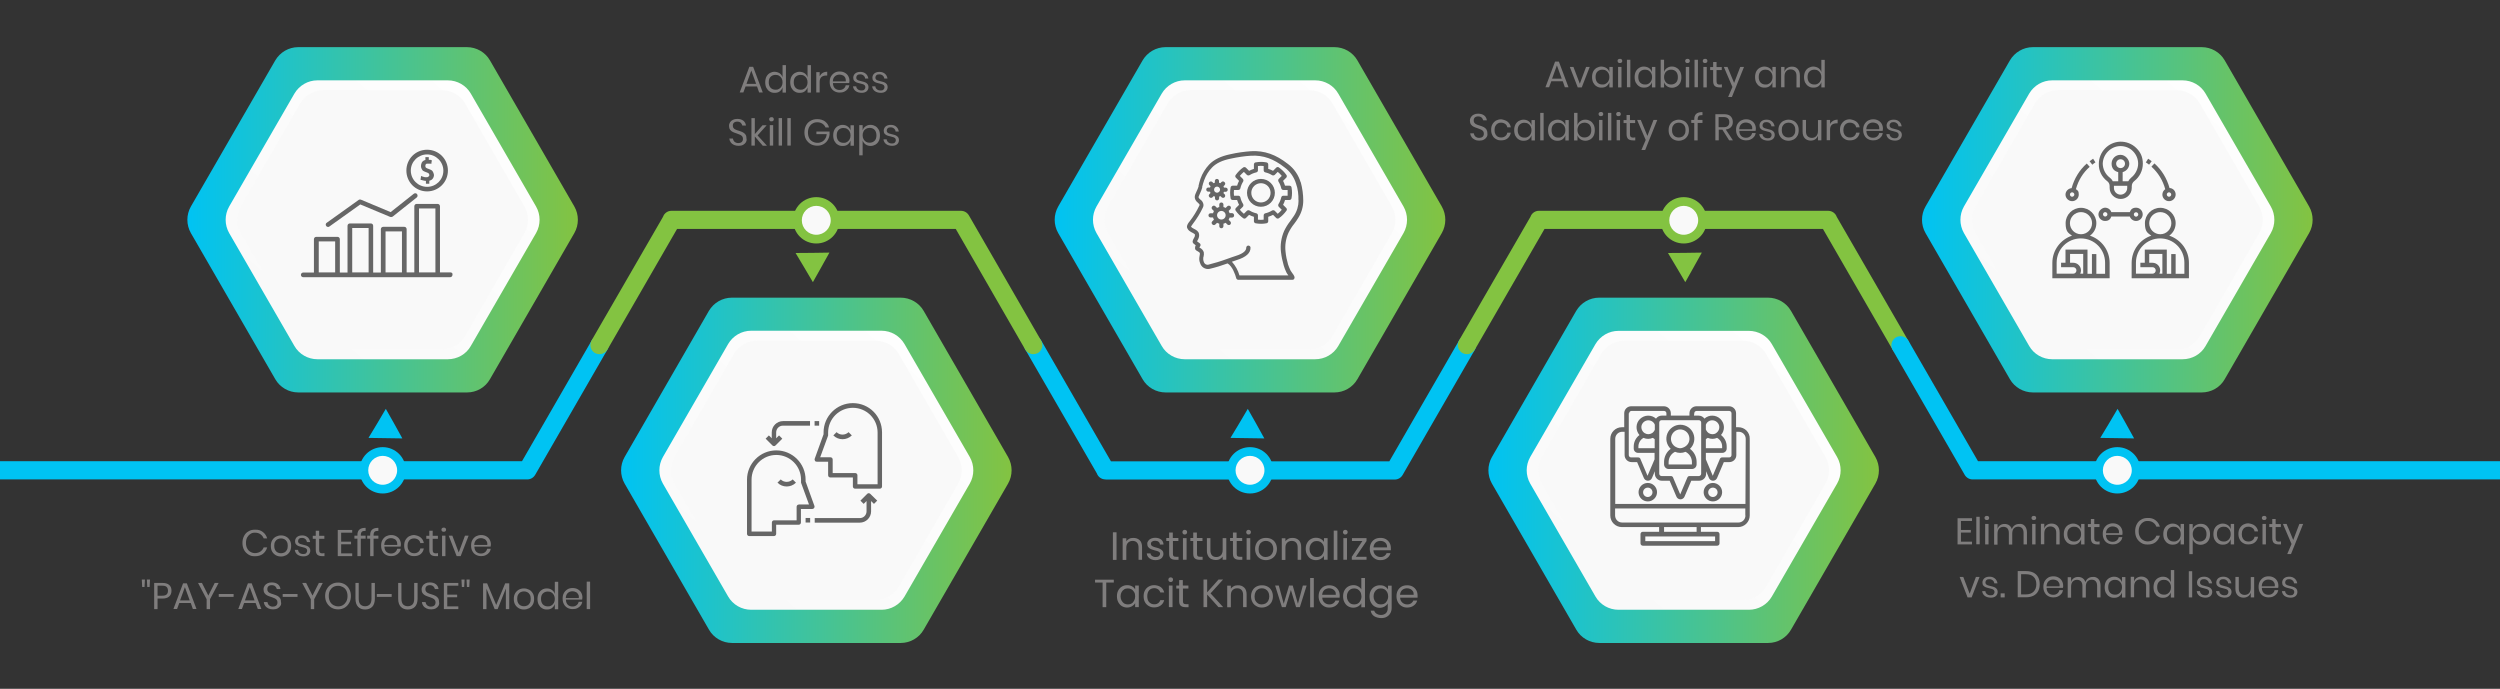 <?xml version="1.0" encoding="UTF-8"?>
<svg xmlns="http://www.w3.org/2000/svg" version="1.1" xmlns:xlink="http://www.w3.org/1999/xlink" viewBox="0 0 1920 529">
  <rect x="0" y="0" width="1920" height="529" fill="#333333" stroke="none"/>
  <defs>
    <style>
      .cls-1 {
        fill: url(#linear-gradient-2);
      }

      .cls-2 {
        fill: url(#linear-gradient-10);
      }

      .cls-3 {
        fill: #7f7d7d;
      }

      .cls-4 {
        fill: url(#linear-gradient-4);
      }

      .cls-5 {
        fill: #f9f9f9;
      }

      .cls-6 {
        fill: url(#linear-gradient-3);
      }

      .cls-7 {
        fill: url(#linear-gradient-5);
      }

      .cls-8 {
        fill: #83c341;
      }

      .cls-9 {
        fill: url(#linear-gradient-8);
      }

      .cls-10 {
        fill: #666;
      }

      .cls-11 {
        fill: url(#linear-gradient-7);
      }

      .cls-12 {
        fill: url(#linear-gradient-9);
      }

      .cls-13 {
        fill: url(#linear-gradient-6);
      }

      .cls-14 {
        fill: #00c3f3;
      }

      .cls-15 {
        fill: url(#linear-gradient);
      }
    </style>
    <linearGradient id="linear-gradient" x1="143.9" y1="438.8" x2="443.8" y2="438.8" gradientTransform="translate(0 -270)" gradientUnits="userSpaceOnUse">
      <stop offset="0" stop-color="#00c3f3"/>
      <stop offset="1" stop-color="#83c341"/>
    </linearGradient>
    <linearGradient id="linear-gradient-2" x1="217.2" y1="526.8" x2="370.7" y2="350.6" gradientTransform="translate(0 -270)" gradientUnits="userSpaceOnUse">
      <stop offset="0" stop-color="#f9f9f9"/>
      <stop offset=".9" stop-color="#fdfdfd"/>
      <stop offset="1" stop-color="#fefefe"/>
    </linearGradient>
    <linearGradient id="linear-gradient-3" x1="477" y1="631.2" x2="776.9" y2="631.2" gradientTransform="translate(0 -270)" gradientUnits="userSpaceOnUse">
      <stop offset="0" stop-color="#00c3f3"/>
      <stop offset="1" stop-color="#83c341"/>
    </linearGradient>
    <linearGradient id="linear-gradient-4" x1="550.3" y1="719.2" x2="703.7" y2="543" gradientTransform="translate(0 -270)" gradientUnits="userSpaceOnUse">
      <stop offset="0" stop-color="#f9f9f9"/>
      <stop offset=".9" stop-color="#fdfdfd"/>
      <stop offset="1" stop-color="#fefefe"/>
    </linearGradient>
    <linearGradient id="linear-gradient-5" x1="810" y1="438.8" x2="1110" y2="438.8" gradientTransform="translate(0 -270)" gradientUnits="userSpaceOnUse">
      <stop offset="0" stop-color="#00c3f3"/>
      <stop offset="1" stop-color="#83c341"/>
    </linearGradient>
    <linearGradient id="linear-gradient-6" x1="883.3" y1="526.8" x2="1036.8" y2="350.6" gradientTransform="translate(0 -270)" gradientUnits="userSpaceOnUse">
      <stop offset="0" stop-color="#f9f9f9"/>
      <stop offset=".9" stop-color="#fdfdfd"/>
      <stop offset="1" stop-color="#fefefe"/>
    </linearGradient>
    <linearGradient id="linear-gradient-7" x1="1143.1" y1="631.2" x2="1443" y2="631.2" gradientTransform="translate(0 -270)" gradientUnits="userSpaceOnUse">
      <stop offset="0" stop-color="#00c3f3"/>
      <stop offset="1" stop-color="#83c341"/>
    </linearGradient>
    <linearGradient id="linear-gradient-8" x1="1216.4" y1="719.2" x2="1369.9" y2="543" gradientTransform="translate(0 -270)" gradientUnits="userSpaceOnUse">
      <stop offset="0" stop-color="#f9f9f9"/>
      <stop offset=".9" stop-color="#fdfdfd"/>
      <stop offset="1" stop-color="#fefefe"/>
    </linearGradient>
    <linearGradient id="linear-gradient-9" x1="1476.1" y1="438.8" x2="1776.1" y2="438.8" gradientTransform="translate(0 -270)" gradientUnits="userSpaceOnUse">
      <stop offset="0" stop-color="#00c3f3"/>
      <stop offset="1" stop-color="#83c341"/>
    </linearGradient>
    <linearGradient id="linear-gradient-10" x1="1549.5" y1="526.9" x2="1703" y2="350.6" gradientTransform="translate(0 -270)" gradientUnits="userSpaceOnUse">
      <stop offset="0" stop-color="#f9f9f9"/>
      <stop offset=".9" stop-color="#fdfdfd"/>
      <stop offset="1" stop-color="#fefefe"/>
    </linearGradient>
  </defs>
  <!-- Generator: Adobe Illustrator 28.7.1, SVG Export Plug-In . SVG Version: 1.2.0 Build 142)  -->
  <g>
    <g id="Layer_1">
      <g id="CONNECTOR">
        <g id="LINE">
          <path class="cls-14" d="M849.1,368.2h-.3c-3-.1-5.5-2-6.4-4.6l-54.9-95c-1.9-3.3-.8-7.6,2.6-9.6,3.3-1.9,7.6-.8,9.6,2.6l53.5,92.7h213.8l53.5-92.7c1.9-3.3,6.2-4.5,9.6-2.6,3.3,1.9,4.5,6.2,2.6,9.6l-55.5,96.2c-1.3,2.2-3.6,3.5-6.1,3.5h-221.8c0,0-.2,0-.2,0Z"/>
          <path class="cls-14" d="M464,258.9c-3.3-1.9-7.6-.8-9.6,2.6l-53.5,92.7H0v14h404.9c2.5,0,4.8-1.3,6.1-3.5l55.5-96.2c2-3.3.8-7.6-2.5-9.6Z"/>
          <path class="cls-8" d="M793.5,272c-2.4,0-4.8-1.3-6.1-3.5l-53.4-92.7h-214l-53.5,92.7c-1.9,3.3-6.2,4.5-9.6,2.6-3.3-1.9-4.5-6.2-2.6-9.6l54.9-95c.9-2.6,3.4-4.6,6.4-4.6h222.4c2.5,0,4.8,1.3,6.1,3.5l55.5,96.2c1.9,3.3.8,7.6-2.6,9.6-1.1.5-2.3.8-3.5.8Z"/>
          <path class="cls-8" d="M1459.7,272.2c-2.4,0-4.8-1.3-6.1-3.5l-53.6-92.9h-213.8l-53.5,92.7c-1.9,3.3-6.2,4.5-9.6,2.6-3.3-1.9-4.5-6.2-2.6-9.6l54.9-95c.9-2.6,3.4-4.6,6.4-4.6h222.4c3,.1,5.5,2,6.4,4.6l55,95.2c1.9,3.3.8,7.6-2.6,9.6-.9.6-2.1.9-3.3.9Z"/>
          <path class="cls-14" d="M1920,354.2h-400.9l-53.4-92.5c-1.9-3.3-6.2-4.5-9.6-2.6-3.3,1.9-4.5,6.2-2.6,9.6l55.4,96c1.3,2.2,3.6,3.5,6.1,3.5h405v-14Z"/>
        </g>
        <g id="CIRCLE">
          <g>
            <circle class="cls-14" cx="293.9" cy="361.2" r="17.8"/>
            <circle class="cls-5" cx="293.9" cy="361.2" r="11.1"/>
          </g>
          <g>
            <circle class="cls-14" cx="960" cy="361.2" r="17.8"/>
            <circle class="cls-5" cx="960" cy="361.2" r="11.1"/>
          </g>
          <g>
            <circle class="cls-8" cx="626.9" cy="169.2" r="17.8"/>
            <circle class="cls-5" cx="626.9" cy="169.2" r="11.1"/>
          </g>
          <g>
            <circle class="cls-8" cx="1293.1" cy="169.2" r="17.8"/>
            <circle class="cls-5" cx="1293.1" cy="169.2" r="11.1"/>
          </g>
          <g>
            <circle class="cls-14" cx="1626.1" cy="361.2" r="17.8"/>
            <circle class="cls-5" cx="1626.1" cy="361.2" r="11.1"/>
          </g>
        </g>
      </g>
      <path class="cls-15" d="M376.3,291.2l64.8-112.2c3.6-6.3,3.6-14.1,0-20.4l-64.8-112.2c-3.6-6.3-10.4-10.2-17.7-10.2h-129.5c-7.3,0-14,3.9-17.7,10.2l-64.8,112.2c-3.6,6.3-3.6,14.1,0,20.4l64.8,112.2c3.6,6.3,10.4,10.2,17.7,10.2h129.6c7.2,0,14-3.8,17.6-10.2Z"/>
      <g>
        <path class="cls-1" d="M361.6,265.7l50.1-86.7c3.6-6.3,3.6-14.1,0-20.4l-50.1-86.7c-3.6-6.3-10.4-10.2-17.7-10.2h-100.1c-7.3,0-14,3.9-17.7,10.2l-50.1,86.7c-3.6,6.3-3.6,14.1,0,20.4l50.1,86.7c3.6,6.3,10.4,10.2,17.7,10.2h100.1c7.3,0,14.1-3.8,17.7-10.2Z"/>
        <path class="cls-5" d="M357.2,258.1l45.6-79.1c3.6-6.3,3.6-14.1,0-20.4l-45.6-79.1c-3.6-6.3-10.4-10.2-17.7-10.2h-91.3c-7.3,0-14,3.9-17.7,10.2l-45.6,79.1c-3.6,6.3-3.6,14.1,0,20.4l45.6,79.1c3.6,6.3,10.4,10.2,17.7,10.2h91.3c7.3,0,14-3.9,17.7-10.2Z"/>
      </g>
      <path class="cls-6" d="M709.4,483.6l64.8-112.2c3.6-6.3,3.6-14.1,0-20.4l-64.8-112.2c-3.6-6.3-10.4-10.2-17.7-10.2h-129.6c-7.3,0-14,3.9-17.7,10.2l-64.7,112.2c-3.6,6.3-3.6,14.1,0,20.4l64.8,112.2c3.6,6.3,10.4,10.2,17.7,10.2h129.6c7.2,0,14-3.9,17.6-10.2Z"/>
      <g>
        <path class="cls-4" d="M694.7,458.1l50.1-86.7c3.6-6.3,3.6-14.1,0-20.4l-50.1-86.7c-3.7-6.4-10.4-10.3-17.7-10.3h-100.1c-7.3,0-14,3.9-17.7,10.2l-50.1,86.8c-3.6,6.3-3.6,14.1,0,20.4l50.1,86.7c3.6,6.3,10.4,10.2,17.7,10.2h100.1c7.3,0,14-3.9,17.7-10.2Z"/>
        <path class="cls-5" d="M690.3,450.5l45.6-79.1c3.6-6.3,3.6-14.1,0-20.4l-45.6-79.1c-3.6-6.3-10.4-10.2-17.7-10.2h-91.3c-7.3,0-14,3.9-17.7,10.2l-45.6,79.1c-3.6,6.3-3.6,14.1,0,20.4l45.6,79.1c3.6,6.3,10.4,10.2,17.7,10.2h91.3c7.3,0,14-3.9,17.7-10.2Z"/>
      </g>
      <path class="cls-7" d="M1042.5,291.2l64.8-112.2c3.6-6.3,3.6-14.1,0-20.4l-64.8-112.2c-3.6-6.3-10.4-10.2-17.7-10.2h-129.6c-7.3,0-14,3.9-17.7,10.2l-64.8,112.2c-3.6,6.3-3.6,14.1,0,20.4l64.8,112.2c3.6,6.3,10.4,10.2,17.7,10.2h129.6c7.3,0,14-3.8,17.7-10.2Z"/>
      <g>
        <path class="cls-13" d="M1027.8,265.7l50.1-86.7c3.6-6.3,3.6-14.1,0-20.4l-50.1-86.7c-3.6-6.3-10.4-10.2-17.7-10.2h-100.2c-7.3,0-14,3.9-17.7,10.2l-50.1,86.7c-3.6,6.3-3.6,14.1,0,20.4l50.1,86.7c3.6,6.3,10.4,10.2,17.7,10.2h100.1c7.4,0,14.1-3.8,17.8-10.2Z"/>
        <path class="cls-5" d="M1023.3,258.1l45.7-79.1c3.6-6.3,3.6-14.1,0-20.4l-45.6-79.1c-3.6-6.3-10.4-10.2-17.7-10.2h-91.3c-7.3,0-14,3.9-17.7,10.2l-45.7,79.1c-3.6,6.3-3.6,14.1,0,20.4l45.6,79.1c3.6,6.3,10.4,10.2,17.7,10.2h91.3c7.3,0,14.1-3.9,17.7-10.2Z"/>
      </g>
      <path class="cls-11" d="M1375.5,483.6l64.8-112.2c3.6-6.3,3.6-14.1,0-20.4l-64.8-112.2c-3.6-6.3-10.4-10.2-17.7-10.2h-129.6c-7.3,0-14,3.9-17.7,10.2l-64.7,112.2c-3.6,6.3-3.6,14.1,0,20.4l64.8,112.2c3.6,6.3,10.4,10.2,17.7,10.2h129.6c7.3,0,14-3.9,17.6-10.2Z"/>
      <g>
        <path class="cls-9" d="M1360.8,458.1l50.1-86.7c3.6-6.3,3.6-14.1,0-20.4l-50.1-86.7c-3.6-6.3-10.4-10.2-17.7-10.2h-100.1c-7.3,0-14,3.9-17.7,10.2l-50.1,86.7c-3.6,6.3-3.6,14.1,0,20.4l50.1,86.7c3.6,6.3,10.4,10.2,17.7,10.2h100.1c7.3,0,14.1-3.9,17.7-10.2Z"/>
        <path class="cls-5" d="M1356.4,450.5l45.6-79.1c3.6-6.3,3.6-14.1,0-20.4l-45.6-79.1c-3.6-6.3-10.4-10.2-17.7-10.2h-91.3c-7.3,0-14,3.9-17.7,10.2l-45.6,79.1c-3.6,6.3-3.6,14.1,0,20.4l45.6,79.1c3.6,6.3,10.4,10.2,17.7,10.2h91.3c7.3,0,14.1-3.9,17.7-10.2Z"/>
      </g>
      <path class="cls-12" d="M1708.6,291.2l64.8-112.2c3.6-6.3,3.6-14.1,0-20.4l-64.8-112.2c-3.6-6.3-10.4-10.2-17.7-10.2h-129.6c-7.3,0-14,3.9-17.7,10.2l-64.8,112.2c-3.6,6.3-3.6,14.1,0,20.4l64.8,112.2c3.6,6.3,10.4,10.2,17.7,10.2h129.6c7.3,0,14.1-3.8,17.7-10.2Z"/>
      <g>
        <path class="cls-2" d="M1693.9,265.7l50.1-86.7c3.6-6.3,3.6-14.1,0-20.4l-50.1-86.7c-3.6-6.3-10.4-10.2-17.7-10.2h-100.1c-7.3,0-14,3.9-17.7,10.2l-50.1,86.7c-3.6,6.3-3.6,14.1,0,20.4l50.1,86.7c3.6,6.3,10.4,10.2,17.7,10.2h100.1c7.3,0,14.1-3.8,17.7-10.2Z"/>
        <path class="cls-5" d="M1689.5,258.1l45.6-79.1c3.6-6.3,3.6-14.1,0-20.4l-45.6-79.1c-3.6-6.3-10.4-10.2-17.7-10.2h-91.3c-7.3,0-14,3.9-17.7,10.2l-45.6,79.1c-3.6,6.3-3.6,14.1,0,20.4l45.6,79.1c3.6,6.3,10.4,10.2,17.7,10.2h91.3c7.3,0,14-3.9,17.7-10.2Z"/>
      </g>
      <g>
        <path class="cls-10" d="M328,115c-8.9,0-15.9,7.1-15.9,16s7.1,16,15.9,16,16-7.1,16-16-7.1-16-16-16ZM328,143.5c-6.9,0-12.5-5.6-12.5-12.5s5.7-12.4,12.5-12.4,12.5,5.6,12.5,12.5-5.6,12.4-12.5,12.4h0Z"/>
        <path class="cls-10" d="M333.1,133.5c-.1-.3-.1-.5-.3-.9-.1-.2-.2-.5-.4-.8s-.3-.4-.5-.7c-.2-.2-.4-.4-.8-.5-.2-.2-.5-.3-.8-.4-.3-.1-.5-.3-.9-.4-.3-.1-.7-.2-.9-.3-.1,0-.3-.1-.4-.2-.1-.1-.3-.1-.4-.2-.1-.1-.3-.1-.4-.2l-.3-.3c-.1-.1-.2-.2-.2-.4-.1-.1-.1-.3-.1-.4v-.8c0,0,.1-.3.1-.4.1,0,.1-.3.2-.4s.2-.2.3-.3.3-.2.5-.2c.2,0,.3,0,.5,0h.7c.2,0,.3,0,.5,0,.2,0,.4,0,.5,0s.3,0,.4,0c.2,0,.3,0,.4,0l.5.2v-.7c.1,0,.3-1.8.3-1.8v-.4h-.4c-.1,0-.3-.2-.4-.2s-.2,0-.4,0-.3,0-.5,0-.3,0-.5,0h-.1v-2.1h-2.6v2.2h-.1c-.3,0-.7.2-1,.4-.3,0-.5.3-.8.5s-.4.4-.7.8c-.2.2-.3.5-.4.9-.1.3-.2.7-.3,1-.1.3-.1.8-.1,1.1s0,.5.1.9c.1.3.1.5.3.9.1.2.3.5.4.8.2.2.3.4.5.7.2.2.4.4.8.5.2.2.5.3.8.4.3.1.7.3.9.4.3.1.7.2.9.3.1,0,.3.1.4.2.1.1.3.1.4.2.1.1.2.2.3.2l.3.3c.1.1.1.2.2.4,0,.1.1.3.1.5v.5c0,.1-.1.3-.2.4-.1.1-.2.2-.3.3s-.2.2-.4.3c-.1.1-.3.1-.4.2-.1,0-.3.1-.5.1h-1.4c-.2,0-.4-.1-.5-.1-.2,0-.4-.1-.7-.2-.2-.1-.4-.1-.7-.2-.1,0-.2-.1-.3-.1s-.2-.1-.3-.1l-.7-.3v.8c-.1,0-.3,2-.3,2v.3h.3c.4,0,.7.1,1,.2.2.1.5.2.8.2.2.1.5.1.9.2.3.1.5.1.9.1h.2v2.2h2.6v-2.3h.1c.3-.1.7-.2,1-.4.3-.1.5-.3.9-.5.2-.2.4-.4.7-.8.2-.2.3-.5.5-.9.1-.3.2-.7.3-1s.1-.7.1-1.1c-.2,0-.2-.3-.2-.6h0Z"/>
        <path class="cls-10" d="M320.3,149.1c-.5-.8-1.8-.9-2.5-.3l-17.8,14.1-22.9-9.6c-.5-.2-1.2-.1-1.6.2l-24.6,17.6c-.8.5-1,1.6-.4,2.4.3.5.9.8,1.4.8s.7-.1,1-.3l23.8-17,23,9.6c.5.2,1.3.1,1.8-.2l18.5-14.7c.8-.6.9-1.8.3-2.6h0Z"/>
        <path class="cls-10" d="M346,209.2h-8.1v-50.8c0-1-.8-1.8-1.8-1.8h-16.1c-1,0-1.8.8-1.8,1.8v50.8h-5.9v-33.2c0-1-.8-1.8-1.8-1.8h-16.2c-1,0-1.8.8-1.8,1.8v33.3h-5.9v-35.9c0-1-.8-1.8-1.8-1.8h-16.1c-1,0-1.8.8-1.8,1.8v35.9h-5.9v-25.6c0-1-.8-1.8-1.8-1.8h-16.3c-1,0-1.8.8-1.8,1.8v25.6h-8.2c-1,0-1.8.8-1.8,1.8s.8,1.8,1.8,1.8h112.8c1,0,1.8-.8,1.8-1.8.3-1.1-.5-1.9-1.5-1.9h0ZM257.4,209.2h-12.6v-23.8h12.6v23.8ZM283.1,209.2h-12.6v-34.1h12.6v34.1h0ZM308.7,209.2h-12.6v-31.5h12.6v31.5ZM334.4,209.2h-12.6v-49.1h12.6v49.1Z"/>
      </g>
      <g>
        <path class="cls-3" d="M201.9,408.6c1.6,1.2,2.7,2.9,3.3,4.9h-2.7c-.5-1.3-1.3-2.4-2.5-3.2-1.1-.8-2.5-1.2-4.2-1.2s-2.5.3-3.5,1c-1,.6-1.9,1.6-2.5,2.7-.6,1.2-.9,2.6-.9,4.2s.3,3,.9,4.1c.6,1.2,1.4,2.1,2.5,2.7,1,.6,2.2,1,3.5,1s3.1-.4,4.2-1.2c1.1-.8,2-1.8,2.5-3.2h2.7c-.6,2.1-1.7,3.7-3.3,5-1.6,1.2-3.6,1.8-6.1,1.8s-3.5-.4-5-1.3c-1.4-.9-2.6-2.1-3.4-3.6-.8-1.6-1.2-3.3-1.2-5.3s.4-3.8,1.2-5.3c.8-1.6,1.9-2.8,3.4-3.6,1.4-.9,3.1-1.3,5-1.3,2.5-.1,4.5.5,6.1,1.8Z"/>
        <path class="cls-3" d="M219.8,412.2c1.2.6,2.1,1.6,2.8,2.8.7,1.2,1,2.6,1,4.3s-.3,3.1-1,4.3c-.7,1.2-1.6,2.1-2.8,2.8-1.2.6-2.5,1-4,1s-2.8-.3-4-1-2.1-1.6-2.8-2.8c-.7-1.2-1-2.6-1-4.3s.3-3.1,1-4.3c.7-1.2,1.6-2.1,2.8-2.8,1.2-.6,2.5-1,4-1s2.8.3,4,1ZM213.2,414.1c-.8.4-1.4,1.1-1.9,1.9-.5.9-.7,1.9-.7,3.2s.2,2.3.7,3.2c.5.9,1.1,1.5,1.9,1.9.8.4,1.7.6,2.6.6s1.8-.2,2.6-.6,1.4-1.1,1.9-1.9c.5-.9.7-1.9.7-3.2s-.2-2.3-.7-3.2c-.5-.9-1.1-1.5-1.9-1.9-.8-.4-1.7-.6-2.6-.6s-1.8.2-2.6.6Z"/>
        <path class="cls-3" d="M236.2,412.6c1.1.9,1.7,2.2,2,3.7h-2.5c-.1-.9-.5-1.7-1.2-2.3-.7-.6-1.5-.9-2.6-.9s-1.7.2-2.2.7c-.5.4-.8,1.1-.8,1.8s.2,1,.5,1.4c.4.4.8.6,1.3.8.5.2,1.2.4,2.2.6,1.2.3,2.1.5,2.8.8s1.3.7,1.8,1.3c.5.6.8,1.4.8,2.5s-.5,2.3-1.4,3.1c-1,.8-2.2,1.2-3.8,1.2s-3.4-.4-4.6-1.3c-1.2-.9-1.9-2.1-2.1-3.7h2.5c.1,1,.5,1.7,1.2,2.3.7.6,1.7.9,2.9.9s1.6-.2,2.1-.7.8-1.1.8-1.8-.2-1.1-.5-1.5c-.4-.4-.8-.6-1.3-.8s-1.3-.4-2.2-.6c-1.2-.3-2.1-.5-2.8-.8s-1.3-.7-1.8-1.3c-.5-.6-.7-1.4-.7-2.4s.5-2.4,1.5-3.2c1-.8,2.3-1.2,4-1.2s3,.5,4.1,1.4Z"/>
        <path class="cls-3" d="M249.2,424.8v2.3h-1.9c-1.6,0-2.8-.4-3.6-1.1-.8-.8-1.2-2-1.2-3.8v-8.4h-2.3v-2.3h2.3v-3.9h2.6v3.9h4v2.3h-4v8.5c0,1,.2,1.7.6,2.1.4.4,1,.6,1.9.6l1.6-.2h0Z"/>
        <path class="cls-3" d="M262,409.1v6.9h7.6v2h-7.6v7h8.5v2.1h-11.1v-20.1h11.1v2.1h-8.5Z"/>
        <path class="cls-3" d="M277.9,408.4c-.5.5-.8,1.4-.8,2.6v.4h3.7v2.3h-3.7v13.4h-2.6v-13.4h-2.3v-2.3h2.3v-.6c0-3.7,2.1-5.5,6.3-5.4v2.3c-1.4,0-2.4.2-2.9.7Z"/>
        <path class="cls-3" d="M287.7,408.4c-.5.5-.8,1.4-.8,2.6v.4h3.7v2.3h-3.7v13.4h-2.6v-13.4h-2.3v-2.3h2.3v-.6c0-3.7,2.1-5.5,6.3-5.4v2.3c-1.4,0-2.4.2-2.9.7Z"/>
        <path class="cls-3" d="M307.7,419.8h-12.5c.1,1.8.6,3.1,1.5,4,1,.9,2.1,1.3,3.5,1.3s2.3-.3,3.2-1c.8-.6,1.4-1.5,1.6-2.6h2.8c-.2,1.1-.6,2.1-1.3,2.9-.7.9-1.5,1.5-2.6,2-1,.5-2.2.7-3.5.7s-2.8-.3-4-1c-1.2-.6-2.1-1.6-2.7-2.8-.7-1.2-1-2.6-1-4.3s.3-3.1,1-4.3c.7-1.2,1.6-2.1,2.7-2.8,1.2-.6,2.5-1,4-1s2.8.3,4,1,2,1.5,2.6,2.6.9,2.3.9,3.6c-.1.8-.2,1.3-.2,1.7ZM304.6,415.6c-.4-.8-1-1.4-1.8-1.7-.8-.4-1.6-.6-2.5-.6-1.4,0-2.6.4-3.6,1.3s-1.5,2.2-1.6,3.9h10c.1-1.1-.1-2.1-.5-2.9Z"/>
        <path class="cls-3" d="M323.1,412.8c1.3,1.1,2.1,2.5,2.4,4.3h-2.7c-.2-1.1-.7-2-1.6-2.6-.8-.6-1.9-1-3.2-1s-1.7.2-2.5.6-1.4,1.1-1.8,1.9c-.5.9-.7,1.9-.7,3.2s.2,2.3.7,3.2,1.1,1.5,1.8,1.9c.8.4,1.6.6,2.5.6,1.3,0,2.3-.3,3.2-1,.8-.6,1.4-1.5,1.6-2.7h2.7c-.3,1.8-1.1,3.2-2.4,4.3-1.3,1.1-3,1.6-5,1.6s-2.8-.3-4-1c-1.2-.6-2.1-1.6-2.7-2.8-.7-1.2-1-2.6-1-4.3s.3-3.1,1-4.3c.7-1.2,1.6-2.1,2.7-2.8,1.2-.6,2.5-1,4-1,2,.3,3.7.8,5,1.9Z"/>
        <path class="cls-3" d="M336.4,424.8v2.3h-1.9c-1.6,0-2.8-.4-3.6-1.1-.8-.8-1.2-2-1.2-3.8v-8.4h-2.3v-2.3h2.3v-3.9h2.6v3.9h4v2.3h-4v8.5c0,1,.2,1.7.6,2.1s1,.6,1.9.6l1.6-.2h0Z"/>
        <path class="cls-3" d="M339.5,405.6c.3-.3.8-.4,1.3-.4s1,.1,1.3.4.5.7.5,1.2-.2.9-.5,1.2c-.3.3-.8.4-1.3.4s-1-.1-1.3-.4-.5-.7-.5-1.2c.1-.5.2-.9.5-1.2ZM342.1,411.4v15.7h-2.6v-15.7h2.6Z"/>
        <path class="cls-3" d="M352.3,424.3l4.8-12.9h2.8l-6.1,15.7h-3.1l-6.1-15.7h2.8l4.9,12.9Z"/>
        <path class="cls-3" d="M376.8,419.8h-12.5c.1,1.8.6,3.1,1.5,4,1,.9,2.1,1.3,3.5,1.3s2.3-.3,3.2-1c.8-.6,1.4-1.5,1.6-2.6h2.8c-.2,1.1-.6,2.1-1.3,2.9-.7.9-1.5,1.5-2.6,2-1,.5-2.2.7-3.5.7s-2.8-.3-4-1-2.1-1.6-2.7-2.8c-.7-1.2-1-2.6-1-4.3s.3-3.1,1-4.3c.7-1.2,1.6-2.1,2.7-2.8,1.2-.6,2.5-1,4-1s2.8.3,4,1c1.1.6,2,1.5,2.6,2.6s.9,2.3.9,3.6c-.1.8-.1,1.3-.2,1.7ZM373.7,415.6c-.4-.8-1-1.4-1.8-1.7-.8-.4-1.6-.6-2.5-.6-1.4,0-2.6.4-3.6,1.3s-1.5,2.2-1.6,3.9h10c.2-1.1,0-2.1-.5-2.9Z"/>
        <path class="cls-3" d="M111.3,445.1l-.3,5.7h-1.8l-.3-5.7h2.4ZM115.2,445.1l-.3,5.7h-1.8l-.3-5.7h2.4Z"/>
        <path class="cls-3" d="M121,459.7v8.1h-2.6v-20.1h6.4c2.3,0,4,.5,5.2,1.6s1.7,2.5,1.7,4.4-.6,3.4-1.8,4.4c-1.2,1.1-2.9,1.6-5.1,1.6h-3.8ZM128,456.5c.7-.7,1-1.6,1-2.8s-.3-2.2-1-2.9c-.7-.7-1.8-1-3.4-1h-3.6v7.7h3.6c1.6,0,2.7-.3,3.4-1Z"/>
        <path class="cls-3" d="M146.5,463.1h-8.8l-1.7,4.6h-2.8l7.4-19.7h2.9l7.4,19.7h-2.8l-1.6-4.6ZM145.7,461.1l-3.7-10.2-3.7,10.2h7.4Z"/>
        <path class="cls-3" d="M167.9,447.7l-6.6,12.5v7.6h-2.6v-7.6l-6.6-12.5h3l4.9,9.7,4.9-9.7h3Z"/>
        <path class="cls-3" d="M179.4,456.2v2.2h-11.4v-2.2h11.4Z"/>
        <path class="cls-3" d="M196.3,463.1h-8.8l-1.7,4.6h-2.8l7.4-19.7h2.9l7.4,19.7h-2.7l-1.7-4.6ZM195.5,461.1l-3.7-10.2-3.7,10.2h7.4Z"/>
        <path class="cls-3" d="M215.4,465.2c-.5.8-1.2,1.5-2.1,2-.9.5-2.1.8-3.5.8s-2.5-.2-3.6-.7c-1-.5-1.9-1.1-2.5-2-.6-.8-1-1.8-1.1-2.9h2.8c.1.6.3,1.1.6,1.7.3.5.8,1,1.4,1.3.6.4,1.4.5,2.2.5s2-.3,2.6-.9.9-1.4.9-2.3-.2-1.5-.6-2c-.4-.5-1-.9-1.6-1.2-.6-.3-1.5-.6-2.6-1-1.3-.4-2.3-.8-3.1-1.2-.8-.4-1.4-.9-2-1.7-.5-.7-.8-1.7-.8-2.9s.3-2,.8-2.8,1.2-1.4,2.2-1.9,2-.7,3.3-.7c2,0,3.5.5,4.7,1.4,1.2,1,1.8,2.2,2,3.7h-2.8c-.2-.8-.6-1.5-1.2-2.1-.7-.6-1.6-.9-2.7-.9s-1.9.3-2.5.8-.9,1.3-.9,2.3.2,1.4.6,1.9c.4.5.9.9,1.5,1.1.6.3,1.4.6,2.5.9,1.3.4,2.3.8,3.1,1.2.8.4,1.5,1,2,1.7.6.8.8,1.8.8,3.1.3,1.1.1,2-.4,2.8Z"/>
        <path class="cls-3" d="M228.5,456.2v2.2h-11.4v-2.2h11.4Z"/>
        <path class="cls-3" d="M247.9,447.7l-6.6,12.5v7.6h-2.6v-7.6l-6.6-12.5h3l4.9,9.7,4.9-9.7h3Z"/>
        <path class="cls-3" d="M264.7,448.7c1.5.9,2.7,2.1,3.5,3.7.9,1.6,1.3,3.3,1.3,5.3s-.4,3.8-1.3,5.3c-.9,1.6-2,2.8-3.5,3.7-1.5.9-3.2,1.3-5,1.3s-3.6-.4-5.1-1.3-2.7-2.1-3.6-3.7c-.9-1.6-1.3-3.3-1.3-5.3s.4-3.8,1.3-5.3c.9-1.6,2-2.8,3.6-3.7,1.5-.9,3.2-1.3,5.1-1.3,1.9,0,3.5.5,5,1.3ZM256,450.8c-1.1.6-1.9,1.6-2.6,2.7-.6,1.2-.9,2.6-.9,4.2s.3,3,.9,4.2c.6,1.2,1.5,2.1,2.6,2.8,1.1.6,2.3,1,3.7,1s2.6-.3,3.7-1,1.9-1.6,2.6-2.8c.6-1.2.9-2.6.9-4.1s-.3-3-.9-4.2-1.5-2.1-2.6-2.7-2.3-1-3.7-1-2.6.3-3.7.9Z"/>
        <path class="cls-3" d="M275.5,447.7v12.1c0,2,.4,3.4,1.3,4.4.9.9,2.1,1.4,3.6,1.4s2.7-.5,3.6-1.4c.9-1,1.3-2.4,1.3-4.4v-12.1h2.6v12.1c0,2.7-.7,4.8-2,6.2-1.4,1.4-3.2,2.1-5.5,2.1s-4.1-.7-5.4-2.1-2-3.4-2-6.2v-12.1h2.5Z"/>
        <path class="cls-3" d="M300.8,456.2v2.2h-11.4v-2.2h11.4Z"/>
        <path class="cls-3" d="M308.3,447.7v12.1c0,2,.4,3.4,1.3,4.4.9.9,2.1,1.4,3.6,1.4s2.7-.5,3.6-1.4,1.3-2.4,1.3-4.4v-12.1h2.6v12.1c0,2.7-.7,4.8-2,6.2-1.4,1.4-3.2,2.1-5.5,2.1s-4.1-.7-5.4-2.1-2-3.4-2-6.2v-12.1h2.5Z"/>
        <path class="cls-3" d="M336.8,465.2c-.5.8-1.2,1.5-2.1,2s-2.1.8-3.5.8-2.5-.2-3.6-.7c-1-.5-1.9-1.1-2.5-2-.6-.8-1-1.8-1.1-2.9h2.8c.1.6.3,1.1.6,1.7.3.5.8,1,1.4,1.3.6.4,1.4.5,2.2.5s2-.3,2.6-.9.9-1.4.9-2.3-.2-1.5-.6-2-1-.9-1.6-1.2c-.6-.3-1.5-.6-2.6-1-1.3-.4-2.3-.8-3.1-1.2-.8-.4-1.4-.9-2-1.7s-.8-1.7-.8-2.9.3-2,.8-2.8,1.2-1.4,2.2-1.9,2-.7,3.3-.7c2,0,3.5.5,4.7,1.4,1.2,1,1.8,2.2,2,3.7h-2.8c-.2-.8-.6-1.5-1.2-2.1-.7-.6-1.6-.9-2.7-.9s-1.9.3-2.5.8-.9,1.3-.9,2.3.2,1.4.6,1.9.9.9,1.5,1.1c.6.3,1.4.6,2.5.9,1.3.4,2.3.8,3.1,1.2s1.5,1,2,1.7.8,1.8.8,3.1c.3,1.1,0,2-.4,2.8Z"/>
        <path class="cls-3" d="M343.5,449.8v6.9h7.6v2h-7.6v7h8.5v2.1h-11.1v-20.1h11.1v2.1h-8.5Z"/>
        <path class="cls-3" d="M356.8,445.1l-.3,5.7h-1.8l-.3-5.7h2.4ZM360.7,445.1l-.3,5.7h-1.8l-.3-5.7h2.4Z"/>
        <path class="cls-3" d="M391.1,448v19.8h-2.6v-15.8l-6.3,15.8h-2.3l-6.3-15.7v15.7h-2.6v-19.8h3.1l7,16.6,6.9-16.6h3.1Z"/>
        <path class="cls-3" d="M406.4,452.9c1.2.6,2.1,1.6,2.8,2.8.7,1.2,1,2.6,1,4.3s-.3,3.1-1,4.3c-.7,1.2-1.6,2.1-2.8,2.8-1.2.6-2.5,1-4,1s-2.8-.3-4-1-2.1-1.6-2.8-2.8c-.7-1.2-1-2.6-1-4.3s.3-3.1,1-4.3c.7-1.2,1.6-2.1,2.8-2.8s2.5-1,4-1,2.8.4,4,1ZM399.8,454.8c-.8.4-1.4,1.1-1.9,1.9-.5.9-.7,1.9-.7,3.2s.2,2.3.7,3.2c.5.9,1.1,1.5,1.9,1.9s1.6.6,2.6.6,1.8-.2,2.6-.6,1.4-1.1,1.9-1.9.7-1.9.7-3.2-.2-2.3-.7-3.2c-.5-.9-1.1-1.5-1.9-1.9s-1.6-.6-2.6-.6-1.8.2-2.6.6Z"/>
        <path class="cls-3" d="M423.9,453.1c1.1.8,1.8,1.8,2.2,3.1v-9.4h2.6v21.1h-2.6v-4c-.4,1.3-1.2,2.3-2.2,3.1-1.1.8-2.3,1.1-3.9,1.1s-2.6-.3-3.7-1c-1.1-.6-1.9-1.6-2.6-2.8-.6-1.2-.9-2.6-.9-4.3s.3-3.1.9-4.3c.6-1.2,1.5-2.1,2.6-2.8s2.3-1,3.7-1c1.5,0,2.8.4,3.9,1.2ZM416.9,455.8c-1,1-1.4,2.4-1.4,4.2s.5,3.2,1.4,4.2c1,1,2.2,1.5,3.8,1.5s1.9-.2,2.8-.7c.8-.5,1.4-1.1,1.9-2s.7-1.9.7-3-.2-2.1-.7-3-1.1-1.5-1.9-2-1.7-.7-2.8-.7c-1.5,0-2.8.5-3.8,1.5Z"/>
        <path class="cls-3" d="M447.1,460.5h-12.5c.1,1.8.6,3.1,1.5,4,1,.9,2.1,1.3,3.5,1.3s2.3-.3,3.2-1c.8-.6,1.4-1.5,1.6-2.6h2.8c-.2,1.1-.6,2.1-1.3,2.9-.7.9-1.5,1.5-2.6,2-1,.5-2.2.7-3.5.7s-2.8-.3-4-1-2.1-1.6-2.7-2.8c-.7-1.2-1-2.6-1-4.3s.3-3.1,1-4.3c.7-1.2,1.6-2.1,2.7-2.8s2.5-1,4-1,2.8.3,4,1,2,1.5,2.6,2.6.9,2.3.9,3.6c-.1.8-.1,1.3-.2,1.7ZM444,456.4c-.4-.8-1-1.4-1.8-1.7-.8-.4-1.6-.6-2.5-.6-1.4,0-2.6.4-3.6,1.3s-1.5,2.2-1.6,3.9h10c.2-1.2,0-2.2-.5-2.9Z"/>
        <path class="cls-3" d="M453.2,446.7v21.1h-2.6v-21.1h2.6Z"/>
      </g>
      <g>
        <path class="cls-3" d="M581.4,66.4h-8.8l-1.7,4.6h-2.8l7.4-19.7h2.9l7.4,19.7h-2.8l-1.6-4.6ZM580.7,64.4l-3.7-10.2-3.7,10.2h7.4Z"/>
        <path class="cls-3" d="M598.8,56.3c1.1.8,1.8,1.8,2.2,3.1v-9.4h2.6v21.1h-2.6v-4c-.4,1.3-1.2,2.3-2.2,3.1-1.1.8-2.3,1.1-3.9,1.1s-2.6-.3-3.7-1c-1.1-.6-1.9-1.6-2.6-2.8-.6-1.2-.9-2.6-.9-4.3s.3-3.1.9-4.3c.6-1.2,1.5-2.1,2.6-2.8,1.1-.6,2.3-1,3.7-1,1.5.1,2.8.5,3.9,1.2ZM591.8,59c-1,1-1.4,2.4-1.4,4.2s.5,3.2,1.4,4.2c1,1,2.2,1.5,3.8,1.5s1.9-.2,2.8-.7c.8-.5,1.4-1.1,1.9-2s.7-1.9.7-3-.2-2.1-.7-3-1.1-1.5-1.9-2c-.8-.5-1.7-.7-2.8-.7-1.5,0-2.8.5-3.8,1.5Z"/>
        <path class="cls-3" d="M618,56.3c1.1.8,1.8,1.8,2.2,3.1v-9.4h2.6v21.1h-2.6v-4c-.4,1.3-1.2,2.3-2.2,3.1-1.1.8-2.3,1.1-3.9,1.1s-2.6-.3-3.7-1c-1.1-.6-1.9-1.6-2.6-2.8-.6-1.2-.9-2.6-.9-4.3s.3-3.1.9-4.3c.6-1.2,1.5-2.1,2.6-2.8,1.1-.6,2.3-1,3.7-1,1.6.1,2.9.5,3.9,1.2ZM611,59c-1,1-1.4,2.4-1.4,4.2s.5,3.2,1.4,4.2c1,1,2.2,1.5,3.8,1.5s1.9-.2,2.8-.7c.8-.5,1.4-1.1,1.9-2s.7-1.9.7-3-.2-2.1-.7-3-1.1-1.5-1.9-2c-.8-.5-1.7-.7-2.8-.7-1.5,0-2.8.5-3.8,1.5Z"/>
        <path class="cls-3" d="M631.8,56c1-.6,2.2-.9,3.5-.9v2.9h-.8c-1.5,0-2.7.4-3.6,1.1-.9.8-1.4,2-1.4,3.7v8.2h-2.6v-15.6h2.6v3.2c.6-1.1,1.3-2,2.3-2.6Z"/>
        <path class="cls-3" d="M652.2,63.8h-12.5c0,1.8.6,3.1,1.5,4,1,.9,2.1,1.3,3.5,1.3s2.3-.3,3.2-1c.8-.6,1.4-1.5,1.6-2.6h2.8c-.2,1.1-.6,2.1-1.3,2.9-.7.9-1.5,1.5-2.6,2-1,.5-2.2.7-3.5.7s-2.8-.3-4-1-2.1-1.6-2.7-2.8c-.7-1.2-1-2.6-1-4.3s.3-3.1,1-4.3,1.6-2.1,2.7-2.8,2.5-1,4-1,2.8.3,4,1,2,1.5,2.6,2.6.9,2.3.9,3.6c-.1.8-.1,1.3-.2,1.7ZM649.1,59.6c-.4-.8-1-1.4-1.8-1.7-.8-.4-1.6-.6-2.5-.6-1.4,0-2.6.4-3.6,1.3-1,.9-1.5,2.2-1.6,3.9h10c0-1.1-.1-2.1-.5-2.9Z"/>
        <path class="cls-3" d="M664.9,56.6c1.1.9,1.7,2.2,2,3.7h-2.5c0-.9-.5-1.7-1.2-2.3s-1.5-.9-2.6-.9-1.7.2-2.2.7c-.5.4-.8,1.1-.8,1.8s.2,1,.5,1.4c.4.4.8.6,1.3.8s1.2.4,2.2.6c1.2.3,2.1.5,2.8.8s1.3.7,1.8,1.3c.5.6.8,1.4.8,2.5s-.5,2.3-1.4,3.1c-1,.8-2.2,1.2-3.8,1.2s-3.4-.4-4.6-1.3c-1.2-.9-1.9-2.1-2.1-3.7h2.5c0,1,.5,1.7,1.2,2.3.7.6,1.7.9,2.9.9s1.6-.2,2.1-.7.8-1.1.8-1.8-.2-1.1-.5-1.5c-.4-.4-.8-.6-1.3-.8-.5-.2-1.3-.4-2.2-.6-1.2-.3-2.1-.5-2.8-.8s-1.3-.7-1.8-1.3-.7-1.4-.7-2.4.5-2.4,1.5-3.2,2.3-1.2,4-1.2c1.6,0,3,.5,4.1,1.4Z"/>
        <path class="cls-3" d="M679.6,56.6c1.1.9,1.7,2.2,2,3.7h-2.5c0-.9-.5-1.7-1.2-2.3s-1.5-.9-2.6-.9-1.7.2-2.2.7c-.5.4-.8,1.1-.8,1.8s.2,1,.5,1.4c.4.4.8.6,1.3.8s1.2.4,2.2.6c1.2.3,2.1.5,2.8.8s1.3.7,1.8,1.3c.5.6.8,1.4.8,2.5s-.5,2.3-1.4,3.1c-1,.8-2.2,1.2-3.8,1.2s-3.4-.4-4.6-1.3c-1.2-.9-1.9-2.1-2.1-3.7h2.5c0,1,.5,1.7,1.2,2.3.7.6,1.7.9,2.9.9s1.6-.2,2.1-.7.8-1.1.8-1.8-.2-1.1-.5-1.5c-.4-.4-.8-.6-1.3-.8-.5-.2-1.3-.4-2.2-.6-1.2-.3-2.1-.5-2.8-.8s-1.3-.7-1.8-1.3-.7-1.4-.7-2.4.5-2.4,1.5-3.2,2.3-1.2,4-1.2c1.6,0,3,.5,4.1,1.4Z"/>
        <path class="cls-3" d="M572.9,109.2c-.5.8-1.2,1.5-2.1,2-.9.5-2.1.8-3.5.8s-2.5-.2-3.6-.7c-1-.5-1.9-1.1-2.5-2-.6-.8-1-1.8-1.1-2.9h2.8c0,.6.3,1.1.6,1.7s.8,1,1.4,1.3c.6.4,1.4.5,2.2.5s2-.3,2.6-.9.9-1.4.9-2.3-.2-1.5-.6-2c-.4-.5-1-.9-1.6-1.2-.6-.3-1.5-.6-2.6-1-1.3-.4-2.3-.8-3.1-1.2-.8-.4-1.4-.9-2-1.7-.5-.7-.8-1.7-.8-2.9s.3-2,.8-2.8,1.2-1.4,2.2-1.9c.9-.4,2-.7,3.3-.7,2,0,3.5.5,4.7,1.4,1.2,1,1.8,2.2,2,3.7h-2.8c-.2-.8-.6-1.5-1.2-2.1-.7-.6-1.6-.9-2.7-.9s-1.9.3-2.5.8-.9,1.3-.9,2.3.2,1.4.6,1.9c.4.5.9.9,1.5,1.1.6.3,1.4.6,2.5.9,1.3.4,2.3.8,3.1,1.2s1.5,1,2,1.7c.6.8.8,1.8.8,3.1.3,1.1,0,2-.4,2.8Z"/>
        <path class="cls-3" d="M585.7,111.8l-6-7v7h-2.6v-21.1h2.6v12.3l5.9-6.8h3.2l-7,7.8,7.2,7.9h-3.3Z"/>
        <path class="cls-3" d="M591.2,90.4c.3-.3.8-.4,1.3-.4s1,0,1.3.4.5.7.5,1.2-.2.9-.5,1.2-.8.4-1.3.4-1,0-1.3-.4-.5-.7-.5-1.2c0-.5.2-.9.5-1.2ZM593.8,96.1v15.7h-2.6v-15.7h2.6Z"/>
        <path class="cls-3" d="M600.6,90.7v21.1h-2.6v-21.1h2.6Z"/>
        <path class="cls-3" d="M607.3,90.7v21.1h-2.6v-21.1h2.6Z"/>
        <path class="cls-3" d="M633.5,93.2c1.6,1.2,2.7,2.7,3.2,4.7h-2.7c-.5-1.2-1.3-2.2-2.4-2.9-1.1-.7-2.4-1.1-3.9-1.1s-2.6.3-3.7,1c-1.1.6-1.9,1.5-2.6,2.7-.6,1.2-.9,2.6-.9,4.2s.3,3,.9,4.2c.6,1.2,1.5,2.1,2.6,2.7s2.4,1,3.8,1,2.4-.3,3.4-.8,1.9-1.3,2.5-2.3c.7-1,1.1-2.2,1.2-3.6h-7.9v-2h10.1v2.4c-.2,1.6-.7,3-1.5,4.3s-1.9,2.3-3.3,3.1c-1.4.8-3,1.1-4.7,1.1s-3.7-.4-5.1-1.3c-1.5-.9-2.6-2.1-3.5-3.6-.8-1.5-1.2-3.3-1.2-5.3s.4-3.8,1.2-5.3c.8-1.6,2-2.8,3.5-3.6,1.5-.9,3.2-1.3,5.1-1.3,2.4,0,4.4.6,5.9,1.7Z"/>
        <path class="cls-3" d="M651,97.1c1.1.8,1.8,1.8,2.2,3.1v-4h2.6v15.7h-2.6v-4c-.4,1.3-1.2,2.3-2.2,3.1-1.1.8-2.3,1.1-3.9,1.1s-2.6-.3-3.7-1c-1.1-.6-1.9-1.6-2.6-2.8-.6-1.2-.9-2.6-.9-4.3s.3-3.1.9-4.3c.6-1.2,1.5-2.1,2.6-2.8,1.1-.6,2.3-1,3.7-1,1.6,0,2.8.4,3.9,1.2ZM644,99.8c-1,1-1.4,2.4-1.4,4.2s.5,3.2,1.4,4.2c1,1,2.2,1.5,3.8,1.5s1.9-.2,2.8-.7c.8-.5,1.4-1.1,1.9-2s.7-1.9.7-3-.2-2.1-.7-3-1.1-1.5-1.9-2c-.8-.5-1.7-.7-2.8-.7-1.5-.1-2.8.5-3.8,1.5Z"/>
        <path class="cls-3" d="M672.3,96.9c1.1.6,1.9,1.6,2.6,2.8.6,1.2.9,2.6.9,4.3s-.3,3.1-.9,4.3c-.6,1.2-1.5,2.1-2.6,2.8-1.1.6-2.3,1-3.7,1s-2.8-.4-3.9-1.2c-1.1-.8-1.8-1.8-2.2-3v11.4h-2.6v-23.2h2.6v4c.4-1.3,1.1-2.3,2.2-3,1.1-.8,2.3-1.2,3.9-1.2s2.6.4,3.7,1ZM665.1,98.9c-.8.5-1.5,1.1-1.9,2-.5.9-.7,1.9-.7,3s.2,2.1.7,3,1.1,1.5,1.9,2c.8.5,1.7.7,2.7.7,1.6,0,2.9-.5,3.9-1.5s1.4-2.4,1.4-4.2-.5-3.2-1.4-4.2c-1-1-2.2-1.5-3.9-1.5-1,0-1.9.3-2.7.7Z"/>
        <path class="cls-3" d="M688.3,97.3c1.1.9,1.7,2.2,2,3.7h-2.5c0-.9-.5-1.7-1.2-2.3-.7-.6-1.5-.9-2.6-.9s-1.7.2-2.2.7c-.5.4-.8,1.1-.8,1.8s.2,1,.5,1.4c.4.4.8.6,1.3.8.5.2,1.2.4,2.2.6,1.2.3,2.1.5,2.8.8s1.3.7,1.8,1.3c.5.6.8,1.4.8,2.5s-.5,2.3-1.4,3.1c-1,.8-2.2,1.2-3.8,1.2s-3.4-.4-4.6-1.3c-1.2-.9-1.9-2.1-2.1-3.7h2.5c0,1,.5,1.7,1.2,2.3s1.7.9,2.9.9,1.6-.2,2.1-.7.8-1.1.8-1.8-.2-1.1-.5-1.5c-.4-.4-.8-.6-1.3-.8-.5-.2-1.3-.4-2.2-.6-1.2-.3-2.1-.5-2.8-.8s-1.3-.7-1.8-1.3c-.5-.6-.7-1.4-.7-2.4s.5-2.4,1.5-3.2c1-.8,2.3-1.2,4-1.2s3.1.5,4.1,1.4Z"/>
      </g>
      <g>
        <path class="cls-3" d="M1200.2,62.4h-8.8l-1.7,4.6h-2.8l7.4-19.7h2.9l7.4,19.7h-2.8l-1.6-4.6ZM1199.4,60.4l-3.7-10.2-3.7,10.2h7.4Z"/>
        <path class="cls-3" d="M1213.3,64.3l4.8-12.9h2.8l-6.1,15.7h-3.1l-6.1-15.7h2.8l4.9,12.9Z"/>
        <path class="cls-3" d="M1233.8,52.3c1.1.8,1.8,1.8,2.2,3.1v-4h2.6v15.7h-2.6v-4c-.4,1.3-1.2,2.3-2.2,3.1-1.1.8-2.3,1.1-3.9,1.1s-2.6-.3-3.7-1c-1.1-.6-1.9-1.6-2.6-2.8-.6-1.2-.9-2.6-.9-4.3s.3-3.1.9-4.3,1.5-2.1,2.6-2.8c1.1-.6,2.3-1,3.7-1,1.6.1,2.8.5,3.9,1.2ZM1226.8,55c-1,1-1.4,2.4-1.4,4.2s.5,3.2,1.4,4.2c1,1,2.2,1.5,3.8,1.5s1.9-.2,2.8-.7c.8-.5,1.4-1.1,1.9-2s.7-1.9.7-3-.2-2.1-.7-3-1.1-1.5-1.9-2-1.7-.7-2.8-.7c-1.5,0-2.8.5-3.8,1.5Z"/>
        <path class="cls-3" d="M1242.8,45.6c.3-.3.8-.4,1.3-.4s1,0,1.3.4.5.7.5,1.2-.2.9-.5,1.2-.8.4-1.3.4-1,0-1.3-.4c-.3-.3-.5-.7-.5-1.2s0-.9.5-1.2ZM1245.3,51.4v15.7h-2.6v-15.7h2.6Z"/>
        <path class="cls-3" d="M1252.1,45.9v21.1h-2.6v-21.1h2.6Z"/>
        <path class="cls-3" d="M1266.5,52.3c1.1.8,1.8,1.8,2.2,3.1v-4h2.6v15.7h-2.6v-4c-.4,1.3-1.2,2.3-2.2,3.1-1.1.8-2.3,1.1-3.9,1.1s-2.6-.3-3.7-1-1.9-1.6-2.6-2.8c-.6-1.2-.9-2.6-.9-4.3s.3-3.1.9-4.3,1.5-2.1,2.6-2.8,2.3-1,3.7-1c1.6.1,2.9.5,3.9,1.2ZM1259.6,55c-1,1-1.4,2.4-1.4,4.2s.5,3.2,1.4,4.2c1,1,2.2,1.5,3.8,1.5s1.9-.2,2.8-.7c.8-.5,1.4-1.1,1.9-2s.7-1.9.7-3-.2-2.1-.7-3-1.1-1.5-1.9-2-1.7-.7-2.8-.7c-1.6,0-2.9.5-3.8,1.5Z"/>
        <path class="cls-3" d="M1287.8,52.2c1.1.6,1.9,1.6,2.6,2.8.6,1.2.9,2.6.9,4.3s-.3,3.1-.9,4.3c-.6,1.2-1.5,2.1-2.6,2.8-1.1.6-2.3,1-3.7,1s-2.8-.4-3.9-1.2c-1.1-.8-1.8-1.8-2.2-3v4h-2.6v-21.3h2.6v9.4c.4-1.3,1.1-2.3,2.2-3,1.1-.8,2.3-1.2,3.9-1.2,1.4,0,2.6.4,3.7,1.1ZM1280.6,54.2c-.8.5-1.5,1.1-1.9,2-.5.9-.7,1.9-.7,3s.2,2.1.7,3,1.1,1.5,1.9,2c.8.5,1.7.7,2.7.7,1.6,0,2.9-.5,3.9-1.5s1.4-2.4,1.4-4.2-.5-3.2-1.4-4.2c-1-1-2.2-1.5-3.9-1.5-.9,0-1.8.2-2.7.7Z"/>
        <path class="cls-3" d="M1294.7,45.6c.3-.3.8-.4,1.3-.4s1,0,1.3.4.5.7.5,1.2-.2.9-.5,1.2-.8.4-1.3.4-1,0-1.3-.4c-.3-.3-.5-.7-.5-1.2s.2-.9.5-1.2ZM1297.3,51.4v15.7h-2.6v-15.7h2.6Z"/>
        <path class="cls-3" d="M1304,45.9v21.1h-2.6v-21.1h2.6Z"/>
        <path class="cls-3" d="M1308.2,45.6c.3-.3.7-.4,1.3-.4s1,0,1.3.4c.3.3.5.7.5,1.2s-.2.9-.5,1.2-.8.4-1.3.4-1,0-1.3-.4c-.3-.3-.5-.7-.5-1.2.1-.5.2-.9.5-1.2ZM1310.8,51.4v15.7h-2.6v-15.7h2.6Z"/>
        <path class="cls-3" d="M1322.4,64.8v2.3h-1.9c-1.6,0-2.8-.4-3.6-1.1-.8-.8-1.2-2-1.2-3.8v-8.4h-2.3v-2.3h2.3v-3.9h2.6v3.9h4v2.3h-4v8.5c0,1,.2,1.7.6,2.1s1,.6,1.9.6l1.6-.2h0Z"/>
        <path class="cls-3" d="M1326.7,51.4l5.1,12.3,4.7-12.3h2.9l-9.3,23.1h-2.9l3.3-7.7-6.6-15.4h2.8Z"/>
        <path class="cls-3" d="M1359,52.3c1.1.8,1.8,1.8,2.2,3.1v-4h2.6v15.7h-2.6v-4c-.4,1.3-1.2,2.3-2.2,3.1-1.1.8-2.3,1.1-3.9,1.1s-2.6-.3-3.7-1c-1.1-.6-1.9-1.6-2.6-2.8-.6-1.2-.9-2.6-.9-4.3s.3-3.1.9-4.3,1.5-2.1,2.6-2.8c1.1-.6,2.3-1,3.7-1,1.6.1,2.9.5,3.9,1.2ZM1352.1,55c-1,1-1.4,2.4-1.4,4.2s.5,3.2,1.4,4.2c1,1,2.2,1.5,3.8,1.5s1.9-.2,2.8-.7c.8-.5,1.4-1.1,1.9-2s.7-1.9.7-3-.2-2.1-.7-3-1.1-1.5-1.9-2-1.7-.7-2.8-.7c-1.6,0-2.9.5-3.8,1.5Z"/>
        <path class="cls-3" d="M1380.6,52.9c1.1,1.2,1.7,2.9,1.7,5.1v9.1h-2.6v-8.9c0-1.6-.4-2.8-1.2-3.6-.8-.8-1.9-1.3-3.3-1.3s-2.6.5-3.4,1.4c-.9.9-1.3,2.3-1.3,4v8.3h-2.6v-15.6h2.6v3.7c.4-1.3,1.1-2.3,2.1-2.9,1-.7,2.2-1,3.5-1,2-.1,3.4.5,4.5,1.7Z"/>
        <path class="cls-3" d="M1396.6,52.3c1.1.8,1.8,1.8,2.2,3.1v-9.4h2.6v21.1h-2.6v-4c-.4,1.3-1.2,2.3-2.2,3.1-1.1.8-2.3,1.1-3.9,1.1s-2.6-.3-3.7-1c-1.1-.6-1.9-1.6-2.6-2.8-.6-1.2-.9-2.6-.9-4.3s.3-3.1.9-4.3,1.5-2.1,2.6-2.8c1.1-.6,2.3-1,3.7-1,1.6.1,2.8.5,3.9,1.2ZM1389.6,55c-1,1-1.4,2.4-1.4,4.2s.5,3.2,1.4,4.2c1,1,2.2,1.5,3.8,1.5s1.9-.2,2.8-.7c.8-.5,1.4-1.1,1.9-2s.7-1.9.7-3-.2-2.1-.7-3-1.1-1.5-1.9-2-1.7-.7-2.8-.7c-1.5,0-2.8.5-3.8,1.5Z"/>
        <path class="cls-3" d="M1141.8,105.2c-.5.8-1.2,1.5-2.1,2s-2.1.8-3.5.8-2.5-.2-3.5-.7-1.9-1.1-2.5-2c-.6-.8-1-1.8-1.1-2.9h2.8c0,.6.3,1.1.6,1.7s.8,1,1.4,1.3c.6.4,1.4.5,2.2.5s2-.3,2.6-.9.9-1.4.9-2.3-.2-1.5-.6-2-1-.9-1.6-1.2c-.6-.3-1.5-.6-2.6-1-1.3-.4-2.3-.8-3.1-1.2-.8-.4-1.4-.9-2-1.7-.5-.7-.8-1.7-.8-2.9s.3-2,.8-2.8,1.2-1.4,2.2-1.9,2-.7,3.3-.7c2,0,3.5.5,4.7,1.4,1.2,1,1.8,2.2,2,3.7h-2.8c-.2-.8-.6-1.5-1.2-2.1-.7-.6-1.6-.9-2.7-.9s-1.9.3-2.5.8-.9,1.3-.9,2.3.2,1.4.6,1.9.9.9,1.5,1.1c.6.3,1.4.6,2.5.9,1.3.4,2.3.8,3.1,1.2s1.5,1,2,1.7c.5.8.8,1.8.8,3.1.2,1.1,0,2-.5,2.8Z"/>
        <path class="cls-3" d="M1157.9,93.5c1.3,1.1,2.1,2.5,2.4,4.3h-2.7c-.2-1.1-.7-2-1.6-2.6-.8-.6-1.9-1-3.2-1s-1.7.2-2.5.6c-.7.4-1.4,1.1-1.8,1.9-.5.9-.7,1.9-.7,3.2s.2,2.3.7,3.2c.5.9,1.1,1.5,1.8,1.9.8.4,1.6.6,2.5.6,1.3,0,2.3-.3,3.2-1,.8-.6,1.4-1.5,1.6-2.7h2.7c-.3,1.8-1.1,3.2-2.4,4.3-1.3,1.1-3,1.6-5,1.6s-2.8-.3-4-1c-1.2-.6-2.1-1.6-2.7-2.8-.7-1.2-1-2.6-1-4.3s.3-3.1,1-4.3c.7-1.2,1.6-2.1,2.7-2.8,1.2-.6,2.5-1,4-1,2,.3,3.7.9,5,1.9Z"/>
        <path class="cls-3" d="M1174,93.1c1.1.8,1.8,1.8,2.2,3.1v-4h2.6v15.7h-2.6v-4c-.4,1.3-1.2,2.3-2.2,3.1-1.1.8-2.3,1.1-3.9,1.1s-2.6-.3-3.7-1c-1.1-.6-1.9-1.6-2.6-2.8-.6-1.2-.9-2.6-.9-4.3s.3-3.1.9-4.3c.6-1.2,1.5-2.1,2.6-2.8,1.1-.6,2.3-1,3.7-1,1.5,0,2.8.4,3.9,1.2ZM1167,95.8c-1,1-1.4,2.4-1.4,4.2s.5,3.2,1.4,4.2c1,1,2.2,1.5,3.8,1.5s1.9-.2,2.8-.7c.8-.5,1.4-1.1,1.9-2s.7-1.9.7-3-.2-2.1-.7-3-1.1-1.5-1.9-2-1.7-.7-2.8-.7c-1.5-.1-2.8.5-3.8,1.5Z"/>
        <path class="cls-3" d="M1185.5,86.7v21.1h-2.6v-21.1h2.6Z"/>
        <path class="cls-3" d="M1200,93.1c1.1.8,1.8,1.8,2.2,3.1v-4h2.6v15.7h-2.6v-4c-.4,1.3-1.2,2.3-2.2,3.1-1.1.8-2.3,1.1-3.9,1.1s-2.6-.3-3.7-1c-1.1-.6-1.9-1.6-2.6-2.8-.6-1.2-.9-2.6-.9-4.3s.3-3.1.9-4.3c.6-1.2,1.5-2.1,2.6-2.8,1.1-.6,2.3-1,3.7-1,1.5,0,2.8.4,3.9,1.2ZM1193,95.8c-1,1-1.4,2.4-1.4,4.2s.5,3.2,1.4,4.2c1,1,2.2,1.5,3.8,1.5s1.9-.2,2.8-.7c.8-.5,1.4-1.1,1.9-2s.7-1.9.7-3-.2-2.1-.7-3-1.1-1.5-1.9-2-1.7-.7-2.8-.7c-1.6-.1-2.8.5-3.8,1.5Z"/>
        <path class="cls-3" d="M1221.3,92.9c1.1.6,1.9,1.6,2.6,2.8.6,1.2.9,2.6.9,4.3s-.3,3.1-.9,4.3c-.6,1.2-1.5,2.1-2.6,2.8-1.1.6-2.3,1-3.7,1s-2.8-.4-3.9-1.2c-1.1-.8-1.8-1.8-2.2-3v4h-2.6v-21.2h2.6v9.4c.4-1.3,1.1-2.3,2.2-3,1.1-.8,2.3-1.2,3.9-1.2s2.6.4,3.7,1ZM1214.1,94.9c-.8.5-1.5,1.1-1.9,2-.5.9-.7,1.9-.7,3s.2,2.1.7,3,1.1,1.5,1.9,2,1.7.7,2.7.7c1.6,0,2.9-.5,3.9-1.5s1.4-2.4,1.4-4.2-.5-3.2-1.4-4.2c-1-1-2.2-1.5-3.9-1.5-1,0-1.9.3-2.7.7Z"/>
        <path class="cls-3" d="M1228.2,86.4c.3-.3.8-.4,1.3-.4s1,0,1.3.4.5.7.5,1.2-.2.9-.5,1.2-.8.4-1.3.4-1,0-1.3-.4-.5-.7-.5-1.2.1-.9.5-1.2ZM1230.7,92.1v15.7h-2.6v-15.7h2.6Z"/>
        <path class="cls-3" d="M1237.5,86.7v21.1h-2.6v-21.1h2.6Z"/>
        <path class="cls-3" d="M1241.7,86.4c.3-.3.7-.4,1.3-.4s1,0,1.3.4.5.7.5,1.2-.2.9-.5,1.2c-.3.3-.8.4-1.3.4s-1,0-1.3-.4-.5-.7-.5-1.2.2-.9.5-1.2ZM1244.2,92.1v15.7h-2.6v-15.7h2.6Z"/>
        <path class="cls-3" d="M1255.9,105.5v2.3h-1.9c-1.6,0-2.8-.4-3.6-1.1-.8-.8-1.2-2-1.2-3.8v-8.4h-2.3v-2.3h2.3v-3.9h2.6v3.9h4v2.3h-4v8.5c0,1,.2,1.7.6,2.1s1,.6,1.9.6l1.6-.2h0Z"/>
        <path class="cls-3" d="M1260.1,92.1l5.1,12.3,4.7-12.3h2.9l-9.3,23.1h-2.9l3.3-7.7-6.6-15.4h2.8Z"/>
        <path class="cls-3" d="M1293.3,92.9c1.2.6,2.1,1.6,2.8,2.8.7,1.2,1,2.6,1,4.3s-.3,3.1-1,4.3c-.7,1.2-1.6,2.1-2.8,2.8-1.2.6-2.5,1-4,1s-2.8-.3-4-1c-1.2-.6-2.1-1.6-2.8-2.8-.7-1.2-1-2.6-1-4.3s.3-3.1,1-4.3c.7-1.2,1.6-2.1,2.8-2.8,1.2-.6,2.5-1,4-1s2.9.4,4,1ZM1286.7,94.8c-.8.4-1.4,1.1-1.9,1.9-.5.9-.7,1.9-.7,3.2s.2,2.3.7,3.2c.5.9,1.1,1.5,1.9,1.9s1.7.6,2.6.6,1.8-.2,2.6-.6c.8-.4,1.4-1.1,1.9-1.9.5-.9.7-1.9.7-3.2s-.2-2.3-.7-3.2-1.1-1.5-1.9-1.9-1.7-.6-2.6-.6c-.9,0-1.8.2-2.6.6Z"/>
        <path class="cls-3" d="M1304.6,89.1c-.5.5-.8,1.4-.8,2.6v.4h3.7v2.3h-3.7v13.4h-2.6v-13.4h-2.3v-2.3h2.3v-.6c0-3.7,2.1-5.5,6.3-5.4v2.3c-1.4,0-2.4.2-2.9.7Z"/>
        <path class="cls-3" d="M1328,107.8l-5.2-8.2h-2.8v8.2h-2.6v-20.1h6.6c2.3,0,4,.5,5.1,1.6s1.7,2.5,1.7,4.4-.5,2.9-1.4,3.9-2.2,1.6-4,1.9l5.5,8.3h-2.9ZM1319.9,97.7h3.8c2.9,0,4.4-1.3,4.4-3.9s-1.5-3.9-4.4-3.9h-3.8v7.8Z"/>
        <path class="cls-3" d="M1348.3,100.5h-12.5c0,1.8.6,3.1,1.5,4,1,.9,2.1,1.3,3.5,1.3s2.3-.3,3.2-1c.8-.6,1.4-1.5,1.6-2.6h2.8c-.2,1.1-.6,2.1-1.3,2.9-.7.9-1.5,1.5-2.6,2-1,.5-2.2.7-3.5.7s-2.8-.3-4-1-2.1-1.6-2.7-2.8c-.7-1.2-1-2.6-1-4.3s.3-3.1,1-4.3c.7-1.2,1.6-2.1,2.7-2.8,1.2-.6,2.5-1,4-1s2.8.3,4,1c1.1.6,2,1.5,2.6,2.6s.9,2.3.9,3.6c0,.8-.2,1.3-.2,1.7ZM1345.2,96.4c-.4-.8-1-1.4-1.8-1.7s-1.6-.6-2.5-.6c-1.4,0-2.6.4-3.6,1.3s-1.5,2.2-1.6,3.9h10c.1-1.2,0-2.2-.5-2.9Z"/>
        <path class="cls-3" d="M1360.9,93.3c1.1.9,1.7,2.2,2,3.7h-2.5c0-.9-.5-1.7-1.2-2.3-.7-.6-1.5-.9-2.6-.9s-1.7.2-2.2.7c-.5.4-.8,1.1-.8,1.8s.2,1,.5,1.4c.4.4.8.6,1.3.8.5.2,1.2.4,2.2.6,1.2.3,2.1.5,2.8.8.7.3,1.3.7,1.8,1.3.5.6.8,1.4.8,2.5s-.5,2.3-1.4,3.1c-1,.8-2.2,1.2-3.8,1.2s-3.4-.4-4.6-1.3-1.9-2.1-2.1-3.7h2.5c0,1,.5,1.7,1.2,2.3s1.7.9,2.9.9,1.6-.2,2.1-.7.8-1.1.8-1.8-.2-1.1-.5-1.5c-.4-.4-.8-.6-1.3-.8-.5-.2-1.3-.4-2.2-.6-1.2-.3-2.1-.5-2.8-.8-.7-.3-1.3-.7-1.8-1.3-.5-.6-.7-1.4-.7-2.4s.5-2.4,1.5-3.2c1-.8,2.3-1.2,4-1.2s3.1.5,4.1,1.4Z"/>
        <path class="cls-3" d="M1377.6,92.9c1.2.6,2.1,1.6,2.8,2.8.7,1.2,1,2.6,1,4.3s-.3,3.1-1,4.3c-.7,1.2-1.6,2.1-2.8,2.8-1.2.6-2.5,1-4,1s-2.8-.3-4-1c-1.2-.6-2.1-1.6-2.8-2.8-.7-1.2-1-2.6-1-4.3s.3-3.1,1-4.3c.7-1.2,1.6-2.1,2.8-2.8,1.2-.6,2.5-1,4-1s2.9.4,4,1ZM1371,94.8c-.8.4-1.4,1.1-1.9,1.9-.5.9-.7,1.9-.7,3.2s.2,2.3.7,3.2c.5.9,1.1,1.5,1.9,1.9s1.6.6,2.6.6,1.8-.2,2.6-.6c.8-.4,1.4-1.1,1.9-1.9.5-.9.7-1.9.7-3.2s-.2-2.3-.7-3.2c-.5-.9-1.1-1.5-1.9-1.9s-1.7-.6-2.6-.6c-.9,0-1.8.2-2.6.6Z"/>
        <path class="cls-3" d="M1398.8,92.1v15.7h-2.6v-3.7c-.4,1.3-1.1,2.2-2.1,2.9-1,.7-2.2,1-3.6,1s-3.3-.6-4.4-1.8c-1.1-1.2-1.7-2.8-1.7-5v-9.1h2.6v8.9c0,1.6.4,2.8,1.2,3.6.8.8,1.9,1.3,3.3,1.3s2.6-.5,3.4-1.4c.9-.9,1.3-2.3,1.3-4v-8.3h2.6Z"/>
        <path class="cls-3" d="M1407.8,92.8c1-.6,2.2-.9,3.5-.9v2.8h-.8c-1.5,0-2.7.4-3.6,1.1-.9.8-1.4,2-1.4,3.7v8.2h-2.6v-15.6h2.6v3.2c.5-1.1,1.3-1.9,2.3-2.5Z"/>
        <path class="cls-3" d="M1425.8,93.5c1.3,1.1,2.1,2.5,2.4,4.3h-2.7c-.2-1.1-.7-2-1.6-2.6-.8-.6-1.9-1-3.2-1s-1.7.2-2.5.6c-.7.4-1.4,1.1-1.8,1.9s-.7,1.9-.7,3.2.2,2.3.7,3.2c.5.9,1.1,1.5,1.8,1.9.7.4,1.6.6,2.5.6,1.3,0,2.3-.3,3.2-1,.8-.6,1.4-1.5,1.6-2.7h2.7c-.3,1.8-1.1,3.2-2.4,4.3-1.3,1.1-3,1.6-5,1.6s-2.8-.3-4-1-2.1-1.6-2.7-2.8-1-2.6-1-4.3.3-3.1,1-4.3c.7-1.2,1.6-2.1,2.7-2.8s2.5-1,4-1c2,.3,3.7.9,5,1.9Z"/>
        <path class="cls-3" d="M1445.9,100.5h-12.5c0,1.8.6,3.1,1.5,4,1,.9,2.1,1.3,3.5,1.3s2.3-.3,3.2-1c.8-.6,1.4-1.5,1.6-2.6h2.8c-.2,1.1-.6,2.1-1.3,2.9-.7.9-1.5,1.5-2.6,2-1,.5-2.2.7-3.5.7s-2.8-.3-4-1c-1.2-.6-2.1-1.6-2.7-2.8-.7-1.2-1-2.6-1-4.3s.3-3.1,1-4.3c.7-1.2,1.6-2.1,2.7-2.8,1.2-.6,2.5-1,4-1s2.8.3,4,1c1.1.6,2,1.5,2.6,2.6s.9,2.3.9,3.6c0,.8-.2,1.3-.2,1.7ZM1442.8,96.4c-.4-.8-1-1.4-1.8-1.7s-1.6-.6-2.5-.6c-1.4,0-2.6.4-3.6,1.3s-1.5,2.2-1.6,3.9h10c0-1.2-.1-2.2-.5-2.9Z"/>
        <path class="cls-3" d="M1458.5,93.3c1.1.9,1.7,2.2,2,3.7h-2.5c0-.9-.5-1.7-1.2-2.3-.7-.6-1.5-.9-2.6-.9s-1.7.2-2.2.7c-.5.4-.8,1.1-.8,1.8s.2,1,.5,1.4c.4.4.8.6,1.3.8.5.2,1.2.4,2.2.6,1.2.3,2.1.5,2.8.8.7.3,1.3.7,1.8,1.3.5.6.8,1.4.8,2.5s-.5,2.3-1.4,3.1c-1,.8-2.2,1.2-3.8,1.2s-3.4-.4-4.6-1.3-1.9-2.1-2.1-3.7h2.5c0,1,.5,1.7,1.2,2.3s1.7.9,2.9.9,1.6-.2,2.1-.7.8-1.1.8-1.8-.2-1.1-.5-1.5c-.4-.4-.8-.6-1.3-.8-.5-.2-1.3-.4-2.2-.6-1.2-.3-2.1-.5-2.8-.8-.7-.3-1.3-.7-1.8-1.3-.5-.6-.7-1.4-.7-2.4s.5-2.4,1.5-3.2c1-.8,2.3-1.2,4-1.2s3.1.5,4.1,1.4Z"/>
      </g>
      <g>
        <path class="cls-3" d="M1506,400.1v6.9h7.6v2h-7.6v7h8.5v2.1h-11.1v-20.1h11.1v2.1h-8.5Z"/>
        <path class="cls-3" d="M1520.4,396.9v21.1h-2.6v-21.1h2.6Z"/>
        <path class="cls-3" d="M1524.6,396.6c.3-.3.8-.4,1.3-.4s1,.1,1.3.4.5.7.5,1.2-.2.9-.5,1.2c-.3.3-.8.4-1.3.4s-1-.1-1.3-.4-.5-.7-.5-1.2.2-.9.5-1.2ZM1527.2,402.4v15.7h-2.6v-15.7h2.6Z"/>
        <path class="cls-3" d="M1555,403.9c1.1,1.2,1.7,2.9,1.7,5.1v9.1h-2.6v-8.9c0-1.5-.4-2.7-1.1-3.5s-1.8-1.2-3.1-1.2-2.5.5-3.3,1.4-1.2,2.2-1.2,4v8.3h-2.6v-8.9c0-1.5-.4-2.7-1.1-3.5s-1.8-1.2-3.1-1.2-2.5.5-3.3,1.4-1.2,2.2-1.2,4v8.3h-2.6v-15.7h2.6v3.6c.4-1.2,1.1-2.2,2-2.8,1-.7,2.1-1,3.4-1s2.5.3,3.5,1,1.7,1.7,2.1,3c.4-1.3,1.2-2.3,2.2-3s2.2-1,3.5-1c1.6-.3,3.1.3,4.2,1.5Z"/>
        <path class="cls-3" d="M1560.7,396.6c.3-.3.7-.4,1.3-.4s1,.1,1.3.4.5.7.5,1.2-.2.9-.5,1.2c-.3.3-.8.4-1.3.4s-1-.1-1.3-.4-.5-.7-.5-1.2.2-.9.5-1.2ZM1563.3,402.4v15.7h-2.6v-15.7h2.6Z"/>
        <path class="cls-3" d="M1580.1,403.9c1.1,1.2,1.7,2.9,1.7,5.1v9.1h-2.6v-8.9c0-1.6-.4-2.8-1.2-3.6-.8-.8-1.9-1.3-3.3-1.3s-2.6.5-3.4,1.4c-.9.9-1.3,2.3-1.3,4v8.3h-2.6v-15.7h2.6v3.7c.4-1.3,1.1-2.3,2.1-2.9,1-.7,2.2-1,3.5-1,1.9,0,3.4.6,4.5,1.8Z"/>
        <path class="cls-3" d="M1596.1,403.3c1.1.8,1.8,1.8,2.2,3.1v-4h2.6v15.7h-2.6v-4c-.4,1.3-1.2,2.3-2.2,3.1-1.1.8-2.3,1.1-3.9,1.1s-2.6-.3-3.7-1c-1.1-.6-1.9-1.6-2.6-2.8-.6-1.2-.9-2.6-.9-4.3s.3-3.1.9-4.3c.6-1.2,1.5-2.1,2.6-2.8,1.1-.6,2.3-1,3.7-1,1.5,0,2.8.5,3.9,1.2ZM1589.1,406c-1,1-1.4,2.4-1.4,4.2s.5,3.2,1.4,4.2c1,1,2.2,1.5,3.8,1.5s1.9-.2,2.8-.7c.8-.5,1.4-1.1,1.9-2s.7-1.9.7-3-.2-2.1-.7-3-1.1-1.5-1.9-2-1.7-.7-2.8-.7c-1.6,0-2.8.5-3.8,1.5Z"/>
        <path class="cls-3" d="M1612.5,415.8v2.3h-1.9c-1.6,0-2.8-.4-3.6-1.1-.8-.8-1.2-2-1.2-3.8v-8.4h-2.3v-2.3h2.3v-3.9h2.6v3.9h4v2.3h-4v8.5c0,1,.2,1.7.6,2.1s1,.6,1.9.6l1.6-.2h0Z"/>
        <path class="cls-3" d="M1629.9,410.8h-12.5c0,1.8.6,3.1,1.5,4,1,.9,2.1,1.3,3.5,1.3s2.3-.3,3.2-1c.8-.6,1.4-1.5,1.6-2.6h2.8c-.2,1.1-.6,2.1-1.3,2.9-.7.9-1.5,1.5-2.6,2-1,.5-2.2.7-3.5.7s-2.8-.3-4-1c-1.2-.6-2.1-1.6-2.7-2.8s-1-2.6-1-4.3.3-3.1,1-4.3c.7-1.2,1.6-2.1,2.7-2.8,1.2-.6,2.5-1,4-1s2.8.3,4,1c1.1.6,2,1.5,2.6,2.6s.9,2.3.9,3.6c0,.8,0,1.3-.2,1.7ZM1626.9,406.6c-.4-.8-1-1.4-1.8-1.7-.8-.4-1.6-.6-2.5-.6-1.4,0-2.6.4-3.6,1.3s-1.5,2.2-1.6,3.9h10c0-1.1,0-2.1-.5-2.9Z"/>
        <path class="cls-3" d="M1655.5,399.6c1.6,1.2,2.7,2.9,3.3,4.9h-2.7c-.5-1.3-1.3-2.4-2.5-3.2-1.1-.8-2.5-1.2-4.2-1.2s-2.5.3-3.5,1c-1,.6-1.9,1.6-2.5,2.7-.6,1.2-.9,2.6-.9,4.2s.3,3,.9,4.1c.6,1.2,1.4,2.1,2.5,2.7,1,.6,2.2,1,3.5,1s3.1-.4,4.2-1.2c1.1-.8,2-1.8,2.5-3.2h2.7c-.6,2.1-1.7,3.7-3.3,5s-3.6,1.8-6.1,1.8-3.5-.4-5-1.3c-1.4-.9-2.6-2.1-3.4-3.6s-1.2-3.3-1.2-5.3.4-3.8,1.2-5.3c.8-1.6,1.9-2.8,3.4-3.6,1.4-.9,3.1-1.3,5-1.3,2.4-.1,4.5.5,6.1,1.8Z"/>
        <path class="cls-3" d="M1672.5,403.3c1.1.8,1.8,1.8,2.2,3.1v-4h2.6v15.7h-2.6v-4c-.4,1.3-1.2,2.3-2.2,3.1-1.1.8-2.3,1.1-3.9,1.1s-2.6-.3-3.7-1c-1.1-.6-1.9-1.6-2.6-2.8-.6-1.2-.9-2.6-.9-4.3s.3-3.1.9-4.3c.6-1.2,1.5-2.1,2.6-2.8,1.1-.6,2.3-1,3.7-1,1.6,0,2.9.5,3.9,1.2ZM1665.6,406c-1,1-1.4,2.4-1.4,4.2s.5,3.2,1.4,4.2c1,1,2.2,1.5,3.8,1.5s1.9-.2,2.8-.7c.8-.5,1.4-1.1,1.9-2s.7-1.9.7-3-.2-2.1-.7-3-1.1-1.5-1.9-2-1.7-.7-2.8-.7c-1.6,0-2.9.5-3.8,1.5Z"/>
        <path class="cls-3" d="M1693.8,403.2c1.1.6,1.9,1.6,2.6,2.8.6,1.2.9,2.6.9,4.3s-.3,3.1-.9,4.3c-.6,1.2-1.5,2.1-2.6,2.8-1.1.6-2.3,1-3.7,1s-2.8-.4-3.9-1.2-1.8-1.8-2.2-3v11.4h-2.6v-23.1h2.6v4c.4-1.3,1.1-2.3,2.2-3s2.3-1.2,3.9-1.2c1.4,0,2.6.2,3.7.9ZM1686.6,405.2c-.8.5-1.5,1.1-1.9,2-.5.9-.7,1.9-.7,3s.2,2.1.7,3,1.1,1.5,1.9,2,1.7.7,2.7.7c1.6,0,2.9-.5,3.9-1.5s1.4-2.4,1.4-4.2-.5-3.2-1.4-4.2c-1-1-2.2-1.5-3.9-1.5s-1.9.2-2.7.7Z"/>
        <path class="cls-3" d="M1711,403.3c1.1.8,1.8,1.8,2.2,3.1v-4h2.6v15.7h-2.6v-4c-.4,1.3-1.2,2.3-2.2,3.1-1.1.8-2.3,1.1-3.9,1.1s-2.6-.3-3.7-1c-1.1-.6-1.9-1.6-2.6-2.8-.6-1.2-.9-2.6-.9-4.3s.3-3.1.9-4.3c.6-1.2,1.5-2.1,2.6-2.8,1.1-.6,2.3-1,3.7-1,1.5,0,2.8.5,3.9,1.2ZM1704,406c-1,1-1.4,2.4-1.4,4.2s.5,3.2,1.4,4.2c1,1,2.2,1.5,3.8,1.5s1.9-.2,2.8-.7c.8-.5,1.4-1.1,1.9-2s.7-1.9.7-3-.2-2.1-.7-3-1.1-1.5-1.9-2-1.7-.7-2.8-.7c-1.6,0-2.8.5-3.8,1.5Z"/>
        <path class="cls-3" d="M1731.8,403.8c1.3,1.1,2.1,2.5,2.4,4.3h-2.7c-.2-1.1-.7-2-1.6-2.6-.8-.6-1.9-1-3.2-1s-1.7.2-2.5.6-1.4,1.1-1.8,1.9c-.5.9-.7,1.9-.7,3.2s.2,2.3.7,3.2c.5.9,1.1,1.5,1.8,1.9.8.4,1.6.6,2.5.6,1.3,0,2.3-.3,3.2-1,.8-.6,1.4-1.5,1.6-2.7h2.7c-.3,1.8-1.1,3.2-2.4,4.3-1.3,1.1-3,1.6-5,1.6s-2.8-.3-4-1c-1.2-.6-2.1-1.6-2.7-2.8-.7-1.2-1-2.6-1-4.3s.3-3.1,1-4.3c.7-1.2,1.6-2.1,2.7-2.8,1.2-.6,2.5-1,4-1,2,.3,3.7.8,5,1.9Z"/>
        <path class="cls-3" d="M1737.6,396.6c.3-.3.8-.4,1.3-.4s1,.1,1.3.4.5.7.5,1.2-.2.9-.5,1.2c-.3.3-.7.4-1.3.4s-1-.1-1.3-.4-.5-.7-.5-1.2c0-.5.2-.9.5-1.2ZM1740.2,402.4v15.7h-2.6v-15.7h2.6Z"/>
        <path class="cls-3" d="M1751.8,415.8v2.3h-1.9c-1.6,0-2.8-.4-3.6-1.1-.8-.8-1.2-2-1.2-3.8v-8.4h-2.3v-2.3h2.3v-3.9h2.6v3.9h4v2.3h-4v8.5c0,1,.2,1.7.6,2.1s1,.6,1.9.6l1.6-.2h0Z"/>
        <path class="cls-3" d="M1756.1,402.4l5.1,12.3,4.7-12.3h2.9l-9.3,23.1h-2.9l3.3-7.7-6.6-15.4h2.8Z"/>
        <path class="cls-3" d="M1512.7,456l4.8-12.9h2.8l-6.1,15.7h-3.1l-6.1-15.7h2.8l4.9,12.9Z"/>
        <path class="cls-3" d="M1532.1,444.3c1.1.9,1.7,2.2,2,3.7h-2.5c0-.9-.5-1.7-1.2-2.3-.7-.6-1.5-.9-2.6-.9s-1.7.2-2.2.7c-.5.4-.8,1.1-.8,1.8s.2,1,.5,1.4c.4.4.8.6,1.3.8.5.2,1.2.4,2.2.6,1.2.3,2.1.5,2.8.8.7.3,1.3.7,1.8,1.3.5.6.8,1.4.8,2.5s-.5,2.3-1.4,3.1c-1,.8-2.2,1.2-3.8,1.2s-3.4-.4-4.6-1.3-1.9-2.1-2.1-3.7h2.5c0,1,.5,1.7,1.2,2.3.7.6,1.7.9,2.9.9s1.6-.2,2.1-.7.8-1.1.8-1.8-.2-1.1-.5-1.5c-.4-.4-.8-.6-1.3-.8-.5-.2-1.3-.4-2.2-.6-1.2-.3-2.1-.5-2.8-.8-.7-.3-1.3-.7-1.8-1.3-.5-.6-.7-1.4-.7-2.4s.5-2.4,1.5-3.2c1-.8,2.3-1.2,4-1.2s3,.5,4.1,1.4Z"/>
        <path class="cls-3" d="M1539.6,455.7v3.1h-3.1v-3.1h3.1Z"/>
        <path class="cls-3" d="M1565.3,454c-.8,1.5-2,2.7-3.6,3.5s-3.5,1.2-5.7,1.2h-6.4v-20.1h6.4c2.2,0,4.1.4,5.7,1.2,1.6.8,2.8,2,3.6,3.5.8,1.5,1.2,3.3,1.2,5.3s-.4,3.9-1.2,5.4ZM1561.8,454.4c1.4-1.4,2.1-3.3,2.1-5.7s-.7-4.4-2.1-5.7c-1.4-1.4-3.4-2-6-2h-3.6v15.5h3.6c2.6,0,4.6-.7,6-2.1Z"/>
        <path class="cls-3" d="M1584.3,451.5h-12.5c0,1.8.6,3.1,1.5,4,1,.9,2.1,1.3,3.5,1.3s2.3-.3,3.2-1c.8-.6,1.4-1.5,1.6-2.6h2.8c-.2,1.1-.6,2.1-1.3,2.9-.7.9-1.5,1.5-2.6,2-1,.5-2.2.7-3.5.7s-2.8-.3-4-1-2.1-1.6-2.7-2.8c-.7-1.2-1-2.6-1-4.3s.3-3.1,1-4.3c.7-1.2,1.6-2.1,2.7-2.8s2.5-1,4-1,2.8.3,4,1c1.1.6,2,1.5,2.6,2.6s.9,2.3.9,3.6c0,.8,0,1.3-.2,1.7ZM1581.2,447.4c-.4-.8-1-1.4-1.8-1.7s-1.6-.6-2.5-.6c-1.4,0-2.6.4-3.6,1.3s-1.5,2.2-1.6,3.9h10c.2-1.2,0-2.2-.5-2.9Z"/>
        <path class="cls-3" d="M1611.5,444.6c1.1,1.2,1.7,2.9,1.7,5.1v9.1h-2.6v-8.9c0-1.5-.4-2.7-1.1-3.5s-1.8-1.2-3.1-1.2-2.5.5-3.3,1.4-1.2,2.2-1.2,4v8.3h-2.6v-8.9c0-1.5-.4-2.7-1.1-3.5-.8-.8-1.8-1.2-3.1-1.2s-2.5.5-3.3,1.4-1.2,2.2-1.2,4v8.3h-2.6v-15.7h2.6v3.6c.4-1.2,1.1-2.2,2-2.8,1-.7,2.1-1,3.4-1s2.5.3,3.5,1,1.7,1.7,2.1,3c.4-1.3,1.2-2.3,2.2-3s2.2-1,3.5-1c1.6-.2,3.1.4,4.2,1.5Z"/>
        <path class="cls-3" d="M1627.5,444.1c1.1.8,1.8,1.8,2.2,3.1v-4h2.6v15.7h-2.6v-4c-.4,1.3-1.2,2.3-2.2,3.1-1.1.8-2.3,1.1-3.9,1.1s-2.6-.3-3.7-1c-1.1-.6-1.9-1.6-2.6-2.8-.6-1.2-.9-2.6-.9-4.3s.3-3.1.9-4.3c.6-1.2,1.5-2.1,2.6-2.8,1.1-.6,2.3-1,3.7-1,1.5,0,2.8.4,3.9,1.2ZM1620.5,446.8c-1,1-1.4,2.4-1.4,4.2s.5,3.2,1.4,4.2c1,1,2.2,1.5,3.8,1.5s1.9-.2,2.8-.7c.8-.5,1.4-1.1,1.9-2s.7-1.9.7-3-.2-2.1-.7-3-1.1-1.5-1.9-2-1.7-.7-2.8-.7c-1.6,0-2.8.5-3.8,1.5Z"/>
        <path class="cls-3" d="M1649.1,444.6c1.1,1.2,1.7,2.9,1.7,5.1v9.1h-2.6v-8.9c0-1.6-.4-2.8-1.2-3.6-.8-.8-1.9-1.3-3.3-1.3s-2.6.5-3.4,1.4c-.9.9-1.3,2.3-1.3,4v8.3h-2.6v-15.7h2.6v3.7c.4-1.3,1.1-2.3,2.1-2.9s2.2-1,3.5-1c1.9,0,3.3.7,4.5,1.8Z"/>
        <path class="cls-3" d="M1665,444.1c1.1.8,1.8,1.8,2.2,3.1v-9.4h2.6v21.1h-2.6v-4c-.4,1.3-1.2,2.3-2.2,3.1-1.1.8-2.3,1.1-3.9,1.1s-2.6-.3-3.7-1c-1.1-.6-1.9-1.6-2.6-2.8-.6-1.2-.9-2.6-.9-4.3s.3-3.1.9-4.3c.6-1.2,1.5-2.1,2.6-2.8,1.1-.6,2.3-1,3.7-1,1.6,0,2.9.4,3.9,1.2ZM1658.1,446.8c-1,1-1.4,2.4-1.4,4.2s.5,3.2,1.4,4.2c1,1,2.2,1.5,3.8,1.5s1.9-.2,2.8-.7c.8-.5,1.4-1.1,1.9-2s.7-1.9.7-3-.2-2.1-.7-3-1.1-1.5-1.9-2-1.7-.7-2.8-.7c-1.6,0-2.9.5-3.8,1.5Z"/>
        <path class="cls-3" d="M1683.6,438.7v20.1h-2.6v-20.1h2.6Z"/>
        <path class="cls-3" d="M1696.9,444.3c1.1.9,1.7,2.2,2,3.7h-2.5c0-.9-.5-1.7-1.2-2.3-.7-.6-1.5-.9-2.6-.9s-1.7.2-2.2.7c-.5.4-.8,1.1-.8,1.8s.2,1,.5,1.4c.4.4.8.6,1.3.8s1.2.4,2.2.6c1.2.3,2.1.5,2.8.8.7.3,1.3.7,1.8,1.3.5.6.8,1.4.8,2.5s-.5,2.3-1.4,3.1c-1,.8-2.2,1.2-3.8,1.2s-3.4-.4-4.6-1.3-1.9-2.1-2.1-3.7h2.5c0,1,.5,1.7,1.2,2.3.7.6,1.7.9,2.9.9s1.6-.2,2.1-.7.8-1.1.8-1.8-.2-1.1-.5-1.5c-.4-.4-.8-.6-1.3-.8-.5-.2-1.3-.4-2.2-.6-1.2-.3-2.1-.5-2.8-.8-.7-.3-1.3-.7-1.8-1.3-.5-.6-.7-1.4-.7-2.4s.5-2.4,1.5-3.2c1-.8,2.3-1.2,4-1.2s3,.5,4.1,1.4Z"/>
        <path class="cls-3" d="M1711.7,444.3c1.1.9,1.7,2.2,2,3.7h-2.5c0-.9-.5-1.7-1.2-2.3-.7-.6-1.5-.9-2.6-.9s-1.7.2-2.2.7c-.5.4-.8,1.1-.8,1.8s.2,1,.5,1.4c.4.4.8.6,1.3.8s1.2.4,2.2.6c1.2.3,2.1.5,2.8.8.7.3,1.3.7,1.8,1.3.5.6.8,1.4.8,2.5s-.5,2.3-1.4,3.1c-1,.8-2.2,1.2-3.8,1.2s-3.4-.4-4.6-1.3-1.9-2.1-2.1-3.7h2.5c0,1,.5,1.7,1.2,2.3s1.7.9,2.9.9,1.6-.2,2.1-.7.8-1.1.8-1.8-.2-1.1-.5-1.5c-.4-.4-.8-.6-1.3-.8-.5-.2-1.3-.4-2.2-.6-1.2-.3-2.1-.5-2.8-.8-.7-.3-1.3-.7-1.8-1.3-.5-.6-.7-1.4-.7-2.4s.5-2.4,1.5-3.2c1-.8,2.3-1.2,4-1.2s3,.5,4.1,1.4Z"/>
        <path class="cls-3" d="M1731.2,443.1v15.7h-2.6v-3.7c-.4,1.3-1.1,2.2-2.1,2.9-1,.7-2.2,1-3.6,1s-3.3-.6-4.4-1.8c-1.1-1.2-1.7-2.8-1.7-5v-9.1h2.6v8.9c0,1.6.4,2.8,1.2,3.6.8.8,1.9,1.3,3.3,1.3s2.6-.5,3.4-1.4c.9-.9,1.3-2.3,1.3-4v-8.3h2.6Z"/>
        <path class="cls-3" d="M1749.6,451.5h-12.5c0,1.8.6,3.1,1.5,4,1,.9,2.1,1.3,3.5,1.3s2.3-.3,3.2-1c.8-.6,1.4-1.5,1.6-2.6h2.8c-.2,1.1-.6,2.1-1.3,2.9-.7.9-1.5,1.5-2.6,2-1,.5-2.2.7-3.5.7s-2.8-.3-4-1-2.1-1.6-2.7-2.8c-.7-1.2-1-2.6-1-4.3s.3-3.1,1-4.3c.7-1.2,1.6-2.1,2.7-2.8s2.5-1,4-1,2.8.3,4,1c1.1.6,2,1.5,2.6,2.6s.9,2.3.9,3.6c0,.8,0,1.3-.2,1.7ZM1746.5,447.4c-.4-.8-1-1.4-1.8-1.7-.8-.4-1.6-.6-2.5-.6-1.4,0-2.6.4-3.6,1.3s-1.5,2.2-1.6,3.9h10c.2-1.2,0-2.2-.5-2.9Z"/>
        <path class="cls-3" d="M1762.3,444.3c1.1.9,1.7,2.2,2,3.7h-2.5c0-.9-.5-1.7-1.2-2.3-.7-.6-1.5-.9-2.6-.9s-1.7.2-2.2.7c-.5.4-.8,1.1-.8,1.8s.2,1,.5,1.4c.4.4.8.6,1.3.8s1.2.4,2.2.6c1.2.3,2.1.5,2.8.8.7.3,1.3.7,1.8,1.3.5.6.8,1.4.8,2.5s-.5,2.3-1.4,3.1c-1,.8-2.2,1.2-3.8,1.2s-3.4-.4-4.6-1.3-1.9-2.1-2.1-3.7h2.5c0,1,.5,1.7,1.2,2.3s1.7.9,2.9.9,1.6-.2,2.1-.7.8-1.1.8-1.8-.2-1.1-.5-1.5c-.4-.4-.8-.6-1.3-.8-.5-.2-1.3-.4-2.2-.6-1.2-.3-2.1-.5-2.8-.8-.7-.3-1.3-.7-1.8-1.3-.5-.6-.7-1.4-.7-2.4s.5-2.4,1.5-3.2c1-.8,2.3-1.2,4-1.2s3,.5,4.1,1.4Z"/>
      </g>
      <g>
        <path class="cls-10" d="M655,309.6c-12.4,0-22.5,10.1-22.5,22.5v1.4l-6.8,18.8c-.2.5,0,1.1.2,1.6s.9.7,1.4.7h8.7v10.4c0,1,.8,1.7,1.7,1.7h17.3v6.9c0,1,.8,1.7,1.7,1.7h19c1,0,1.7-.8,1.7-1.7v-41.5c0-12.5-9.9-22.5-22.4-22.5ZM674.1,371.9h-15.6v-6.9c0-1-.8-1.7-1.7-1.7h-17.3v-10.4c0-1-.8-1.7-1.7-1.7h-7.9l6.1-16.7c0-.2,0-.4,0-.6v-1.7c0-10.5,8.5-19,19-19s19,8.5,19,19v39.7h0Z"/>
        <path class="cls-10" d="M651.7,331.9c-2.6,2.5-6.7,2.5-9.2,0l-2.5,2.5c3.9,3.9,10.2,3.9,14.2,0l-2.5-2.5Z"/>
        <path class="cls-10" d="M625.5,388.6l-6.8-18.8v-1.4c0-12.4-10.1-22.5-22.5-22.5s-22.5,10.1-22.5,22.5v41.6c0,1,.8,1.7,1.7,1.7h19c1,0,1.7-.8,1.7-1.7v-7h17.3c1,0,1.7-.8,1.7-1.7v-10.4h8.7c.6,0,1.1-.3,1.4-.7.4-.5.5-1.1.3-1.6ZM613.5,387.5c-1,0-1.7.8-1.7,1.7v10.4h-17.3c-1,0-1.7.8-1.7,1.7v6.9h-15.6v-39.8c0-10.5,8.5-19,19-19s19,8.5,19,19v1.7c0,.2,0,.4,0,.6l6.1,16.7h-7.9Z"/>
        <path class="cls-10" d="M608.8,368.2c-2.6,2.5-6.7,2.5-9.2,0l-2.5,2.5c3.9,3.9,10.2,3.9,14.2,0l-2.5-2.5Z"/>
        <path class="cls-10" d="M601.4,323.4c-4.8,0-8.7,3.9-8.7,8.7v4.5l-2.2-2.2-2.5,2.5,5.2,5.2c.7.7,1.8.7,2.4,0h0l5.2-5.2-2.5-2.5-2.2,2.2v-4.5c0-2.9,2.3-5.2,5.2-5.2h20.8v-3.5h-20.7Z"/>
        <rect class="cls-10" x="625.6" y="323.4" width="3.5" height="3.5"/>
        <path class="cls-10" d="M668.4,379.3c-.7-.7-1.8-.7-2.4,0h0l-5.2,5.2,2.5,2.5,2.2-2.2v7.9c0,2.9-2.3,5.2-5.2,5.2h-34.6v3.5h34.6c4.8,0,8.7-3.9,8.7-8.7v-7.9l2.2,2.2,2.5-2.5-5.3-5.2Z"/>
        <rect class="cls-10" x="618.7" y="397.8" width="3.5" height="3.5"/>
      </g>
      <g>
        <path class="cls-10" d="M998.9,140c-1.7-5.7-5.1-10.6-9.8-14.1-9.3-7.3-18-10.3-28.1-9.8-5.4.4-10.7,1.1-15.9,2.3-7.4,1.5-12.8,4.1-16.5,8-2.9,3.1-5.2,6.8-6.6,10.8-.6,1.8-1.1,3.5-1.5,5.4v.6c-.4,1.3-.9,2.5-1.5,3.7-.3.8-.7,1.5-1,2.3-.4.9-.5,1.8-.4,2.8.3,1.5,1.2,2.8,2.4,3.7.8.7,1.3,1.3,1.3,1.7,0,.2-.2.5-.3.7-2,4.2-4.4,8.1-7.2,11.7-1.2,1.4-2.4,3.1-2.2,4.8.4,1.3,1.2,2.4,2.4,3.1.5.4,1.1.7,1.7,1,.7.4,1.9,1,2,1.4,0,.6,0,1.1-.2,1.7-.2.5-.5,1-.7,1.3-.6,1.1-1.6,2.9,0,4.1.4.3,1,.8,1.5,1.2-.4.7-.6,1.6-.5,2.4,0,.6.4,1.2,1,1.6.4.3.8.5,1.2.7,1,.6,1.3.8,1.5,1.3,0,.7,0,1.4-.2,2,0,.4-.2.9-.2,1.3-.2,1.5,0,3,.6,4.4.9,3.1,4,5,7.2,4.4,4.7-1.1,9.3-2.5,13.9-4.2,3.7,2.2,6,8.8,6.6,11.3.2.7.8,1.3,1.6,1.3h41.6c.5,0,1-.2,1.3-.7.3-.4.4-1,.3-1.5-.4-1.2-1.1-2.2-1.9-3.2-.4-.6-.8-1.2-1.2-1.8-.7-1.5-1.4-3.1-1.9-4.7-.9-3.2-1.6-6.4-1.9-9.7-.6-4.9.2-9.9,2.2-14.4,1.2-2.5,2.7-4.9,4.5-7.1,1-1.3,2-2.7,2.9-4.2,2.6-4,4-8.7,4-13.5,0-4.9-.7-9.6-1.9-14.1ZM997.3,153.9c0,4.2-1.2,8.3-3.5,11.8-.9,1.4-1.8,2.7-2.8,4-1.9,2.4-3.5,5-4.8,7.7-2.2,5.1-3.1,10.7-2.4,16.2.4,3.5,1.1,6.9,2.1,10.3.5,1.8,1.2,3.5,2,5.2.4.8.9,1.6,1.5,2.3,0,0,0,.1,0,.1h-37.5c-1.1-3.9-3.1-7.5-5.8-10.5.4-.2.8-.3,1.2-.4,1.2-.4,2.2-.8,2.6-.9,7.1-2.2,10.6-5.4,10.5-9.5,0-.9-.8-1.6-1.7-1.6s-1.6.8-1.6,1.7c0,1.7-1.3,4.2-8.2,6.3-.5.2-1.5.5-2.7.9s-2.6.9-4.2,1.5h0c-4.6,1.7-9.4,3.1-14.1,4.3-1.5.3-3-.7-3.4-2.2-.4-.9-.5-1.9-.4-2.9,0-.3,0-.7.2-1,.3-1.1.4-2.3.2-3.5-.5-1.5-1.6-2.7-3-3.4,0-.1-.2-.1-.4-.2.2-.4.4-.7.6-1,.3-.3.4-.8.3-1.2,0-.4-.3-.8-.7-1.1s-1.3-1-2-1.5c0-.2.2-.3.3-.5.3-.4.5-1,.8-1.6.5-1.2.7-2.4.4-3.7-.4-2-2.3-3-3.7-3.7-.5-.2-.9-.5-1.4-.8-.3-.2-.7-.5-1-.8,0-.2.3-.8,1.5-2.4,2.9-3.8,5.5-7.9,7.5-12.2.4-.7.6-1.4.6-2.2-.2-1.7-1-3.2-2.4-4.1-.7-.6-1.3-1.2-1.4-1.7,0-.4,0-.8.3-1.2.3-.7.6-1.4.9-2.1.7-1.4,1.2-2.8,1.6-4.3v-.6c.4-1.7.9-3.3,1.5-5,1.3-3.6,3.3-6.9,5.9-9.6,3.2-3.4,8-5.7,14.7-7,5.1-1.1,10.2-1.9,15.4-2.2,9.3-.5,17.3,2.3,25.9,9.1,4.2,3.1,7.2,7.5,8.7,12.5,1.4,3.9,1.9,8.3,1.8,12.7Z"/>
        <path class="cls-10" d="M990.3,142.6h-3.4c-.4-1.3-.9-2.5-1.5-3.7l2.4-2.4c.6-.6.6-1.5.2-2.1-1.6-2.3-3.6-4.2-5.8-5.8-.7-.5-1.5-.4-2.1.2l-2.4,2.4c-1.2-.6-2.4-1.2-3.7-1.5v-3.4c0-.8-.6-1.5-1.4-1.6-2.7-.5-5.5-.5-8.2,0-.8,0-1.4.8-1.4,1.6v3.4c-1.3.4-2.5.9-3.7,1.5l-2.4-2.4c-.6-.6-1.5-.6-2.1-.2-2.3,1.6-4.2,3.6-5.8,5.8-.5.7-.4,1.5.2,2.1l2.4,2.4c-.6,1.2-1.2,2.4-1.5,3.7h-3.4c-.8,0-1.5.6-1.6,1.4-.5,2.7-.5,5.5,0,8.2,0,.8.8,1.4,1.6,1.4h3.4c.4,1.3.9,2.5,1.5,3.7l-2.4,2.4c-.6.6-.6,1.5-.2,2.1,1.6,2.3,3.6,4.2,5.8,5.8.7.5,1.5.4,2.1-.2l2.4-2.4c1.2.6,2.4,1.2,3.7,1.5v3.4c0,.8.6,1.5,1.4,1.6,2.7.5,5.5.5,8.2,0,.8-.1,1.4-.8,1.4-1.6v-3.4c1.3-.4,2.5-.9,3.7-1.5l2.4,2.4c.6.6,1.5.6,2.1.2,2.3-1.6,4.2-3.6,5.8-5.8.5-.7.4-1.5-.2-2.1l-2.4-2.4c.6-1.2,1.2-2.4,1.5-3.7h3.4c.8,0,1.5-.6,1.6-1.4.5-2.7.5-5.5,0-8.2,0-.8-.8-1.4-1.6-1.4ZM988.9,150.3h-3.3c-.8,0-1.4.5-1.6,1.3-.4,1.8-1.1,3.5-2.1,5.1-.4.7-.3,1.5.2,2.1l2.3,2.3c-.9,1.1-2,2.2-3.1,3.1l-2.3-2.3c-.5-.5-1.4-.6-2.1-.2-1.6,1-3.3,1.7-5.1,2.1-.8.2-1.3.8-1.3,1.6v3.3c-1.5.2-2.9.2-4.4,0v-3.3c0-.8-.5-1.4-1.3-1.6-1.8-.4-3.5-1.1-5.1-2.1-.7-.4-1.5-.3-2.1.2l-2.3,2.3c-1.1-.9-2.2-2-3.1-3.1l2.3-2.3c.5-.5.6-1.4.2-2.1-1-1.6-1.7-3.3-2.1-5.1-.2-.8-.8-1.3-1.6-1.3h-3.3c-.2-1.5-.2-2.9,0-4.4h3.3c.8,0,1.4-.5,1.6-1.3.4-1.8,1.1-3.5,2.1-5.1.4-.7.3-1.5-.2-2.1l-2.3-2.3c.9-1.1,2-2.2,3.1-3.1l2.3,2.3c.5.5,1.4.6,2.1.2,1.6-1,3.3-1.7,5.1-2.1.8-.2,1.3-.8,1.3-1.6v-3.3c1.5-.2,2.9-.2,4.4,0v3.3c0,.8.5,1.4,1.3,1.6,1.8.4,3.5,1.1,5.1,2.1.7.4,1.5.3,2.1-.2l2.3-2.3c1.1.9,2.2,1.9,3.1,3.1l-2.3,2.3c-.5.5-.6,1.4-.2,2.1,1,1.6,1.7,3.3,2.1,5.1.2.8.8,1.3,1.6,1.3h3.3c0,1.4,0,2.9,0,4.4Z"/>
        <path class="cls-10" d="M946.2,163.7h-1.9c-.2-.6-.4-1.2-.7-1.7l1.3-1.3c.6-.6.6-1.7,0-2.3s-1.7-.6-2.3,0l-1.3,1.3c-.5-.3-1.1-.5-1.7-.7v-1.9c0-.9-.7-1.6-1.6-1.6s-1.6.7-1.6,1.6v1.9c-.6.2-1.2.4-1.7.7l-1.3-1.3c-.4-.4-1-.6-1.6-.4-.6.2-1,.6-1.2,1.2s0,1.2.4,1.6l1.3,1.3c-.3.5-.5,1.1-.7,1.7h-1.9c-.9,0-1.6.7-1.6,1.6s.7,1.6,1.6,1.6h1.9c.2.6.4,1.2.7,1.7l-1.3,1.3c-.4.4-.6,1-.4,1.6s.6,1,1.2,1.2c.6.2,1.2,0,1.6-.4l1.3-1.3c.5.3,1.1.5,1.7.7v1.9c0,.9.7,1.6,1.6,1.6s1.6-.7,1.6-1.6v-1.9c.6-.2,1.2-.4,1.7-.7l1.3,1.3c.6.6,1.7.6,2.3,0s.6-1.7,0-2.3l-1.3-1.3c.3-.5.5-1.1.7-1.7h1.9c.9,0,1.6-.7,1.6-1.6,0-1.1-.7-1.8-1.6-1.8ZM938,168.6c-1.8,0-3.3-1.5-3.3-3.3s1.5-3.3,3.3-3.3,3.3,1.5,3.3,3.3c0,1.9-1.5,3.3-3.3,3.3Z"/>
        <path class="cls-10" d="M929.3,147.2c0,.3.2.7.4,1l-.9.9c-.4.4-.6,1-.4,1.6s.6,1,1.2,1.2c.6.2,1.2,0,1.6-.4l.9-.9c.3.2.6.3,1,.4v1.3c0,.9.7,1.6,1.6,1.6s1.6-.7,1.6-1.6v-1.3c.3-.1.6-.2,1-.4l.9.9c.6.6,1.7.6,2.3,0s.6-1.7,0-2.3l-.9-.9c.2-.3.3-.6.4-1h1.3c.9,0,1.6-.7,1.6-1.6s-.7-1.6-1.6-1.6h-1.3c0-.3-.2-.7-.4-1l.9-.9c.4-.4.6-1,.4-1.6-.2-.6-.6-1-1.2-1.2s-1.2,0-1.6.4l-.9.9c-.3-.2-.6-.3-1-.4v-1.3c0-.9-.7-1.6-1.6-1.6s-1.6.7-1.6,1.6v1.3c-.3.1-.6.2-1,.4l-.9-.9c-.6-.6-1.7-.6-2.3,0s-.6,1.7,0,2.3l.9.9c-.2.3-.3.6-.4,1h-1.3c-.9,0-1.6.7-1.6,1.6s.7,1.6,1.6,1.6h1.3ZM934.1,143.4c1-.3,2.1.2,2.6,1.1.5.9.4,2-.4,2.8-.7.7-1.7.9-2.5.5-.9-.4-1.4-1.2-1.4-2.1,0-1.1.7-2.1,1.7-2.3Z"/>
        <path class="cls-10" d="M968.4,137.4c-5.9,0-10.7,4.8-10.7,10.7s4.8,10.7,10.7,10.7,10.7-4.8,10.7-10.7c0-5.9-4.8-10.7-10.7-10.7ZM968.4,155.5c-4.1,0-7.4-3.3-7.4-7.4s3.3-7.4,7.4-7.4,7.4,3.3,7.4,7.4-3.3,7.4-7.4,7.4Z"/>
      </g>
      <g>
        <path class="cls-10" d="M1335.1,328.1h-1.8v-10.7c0-3-2.4-5.4-5.4-5.4h-25c-3,0-5.4,2.4-5.4,5.4v1.8h-14.3v-1.8c0-3-2.4-5.4-5.4-5.4h-25c-3,0-5.4,2.4-5.4,5.4v10.7h-1.8c-4.9,0-8.9,4-8.9,8.9v58.9c0,4.9,4,8.9,8.9,8.9h28.6v3.6h-12.5c-1,0-1.8.8-1.8,1.8v7.1c0,1,.8,1.8,1.8,1.8h57.1c1,0,1.8-.8,1.8-1.8v-7.1c0-1-.8-1.8-1.8-1.8h-12.5v-3.6h28.6c4.9,0,8.9-4,8.9-8.9v-58.9c.2-4.9-3.8-8.9-8.7-8.9ZM1301.2,317.4c0-1,.8-1.8,1.8-1.8h25c1,0,1.8.8,1.8,1.8v32.1c0,1-.8,1.8-1.8,1.8h-5.4c-.2,0-.4,0-.7.1-.2.1-.4.2-.6.4-.2.2-.3.4-.4.6l-5.5,13-5.3-12.6v-5h12.7c1.8,0,3.3-1.5,3.3-3.3v-1.6c0-3.5-1.6-6.7-4.4-8.8,3.2-3.5,3-8.9-.4-12.3-3.4-3.3-8.7-3.5-12.3-.3-1-1.4-2.6-2.3-4.4-2.3h-3.6l.2-1.8h0ZM1311.6,336.3c2.3,1,4.8,1,7.1,0,2.4,1.3,3.9,3.8,3.9,6.6v1.3h-12.5v-6.9c.4-.4.9-.7,1.5-1ZM1310.1,330v-3.8c.8-2.2,3-3.6,5.3-3.4s4.3,1.8,4.9,4.1c.5,2.3-.5,4.6-2.5,5.8h0s0,0,0,.1c-1.6.9-3.6.9-5.2,0,0,0,0-.1-.2-.1-1-.7-1.8-1.6-2.2-2.7ZM1304.7,322.7c1,0,1.8.8,1.8,1.8v39.3c0,1-.8,1.8-1.8,1.8h-7.1c-.2,0-.5,0-.7.1s-.4.2-.6.4c-.2.2-.3.4-.4.6l-5.5,13-5.5-13c0-.2-.2-.4-.4-.6-.2-.1-.4-.3-.6-.4s-.5-.1-.7-.1h-7.1c-1,0-1.8-.8-1.8-1.8v-39.3c0-1,.8-1.8,1.8-1.8h28.6ZM1251.2,317.4c0-1,.8-1.8,1.8-1.8h25c1,0,1.8.8,1.8,1.8v1.8h-3.6c-1.7,0-3.4.9-4.4,2.3-3.5-3.2-8.9-3-12.3.3s-3.5,8.7-.4,12.3c-2.8,2.1-4.4,5.4-4.4,8.8v1.6c0,1.8,1.5,3.3,3.3,3.3h12.7v5l-5.4,12.6-5.5-13c0-.2-.2-.4-.4-.6,0-.1-.2-.1-.3-.2,0-.1-.2-.1-.3-.2-.2-.1-.5-.1-.7-.1h-5.4c-1,0-1.8-.8-1.8-1.8v-32.1h.3ZM1268.6,332.7h0c-1.6,1-3.6,1-5.2.1,0,0,0-.1-.2-.1-2-1.2-3-3.6-2.5-5.8.6-2.3,2.5-3.9,4.9-4.1,2.3-.1,4.5,1.2,5.3,3.4v3.8c-.4,1.1-1.2,2-2.2,2.7ZM1270.8,337.3v6.9h-12.5v-1.3c0-2.7,1.5-5.3,3.9-6.6,2.3,1,4.8,1,7.1,0,.6.3,1.1.6,1.5,1ZM1317.2,412v3.6h-53.6v-3.6h53.6ZM1278,408.4v-3.6h25v3.6h-25ZM1340.5,395.9c0,3-2.4,5.4-5.4,5.4h-89.3c-3,0-5.4-2.4-5.4-5.4v-5.4h100v5.4h.1ZM1340.5,387h-100v-50c0-3,2.4-5.4,5.4-5.4h1.8v17.9c0,3,2.4,5.4,5.4,5.4h4.2l5.1,12c.5,1.4,1.8,2.3,3.2,2.3s2.7-.9,3.2-2.3l2.1-5v1.9c0,3,2.4,5.4,5.4,5.4h6l5.1,12c.5,1.4,1.8,2.3,3.2,2.3s2.7-.9,3.2-2.3l5.1-12h6c3,0,5.4-2.4,5.4-5.4v-1.9l2.1,5c.5,1.4,1.8,2.3,3.2,2.3s2.7-.9,3.2-2.3l5.1-12h4.2c3,0,5.4-2.4,5.4-5.4v-17.9h1.8c3,0,5.4,2.4,5.4,5.4l-.2,50h0Z"/>
        <path class="cls-10" d="M1281.5,360.2h17.9c2,0,3.6-1.6,3.6-3.6v-1.8c0-4-1.9-7.7-5.1-10.1,3.2-3,4.2-7.7,2.6-11.7-1.6-4.1-5.6-6.8-10-6.8s-8.3,2.7-10,6.8c-1.6,4.1-.6,8.7,2.6,11.7-3.2,2.3-5.1,6.1-5.1,10.1v1.8c0,2,1.6,3.6,3.5,3.6ZM1283.5,335.3c.8-3.2,3.6-5.5,6.9-5.5s6.2,2.3,6.9,5.5c.8,3.2-.7,6.5-3.7,8s-4.5,1-6.5,0c-2.8-1.4-4.4-4.8-3.6-8ZM1281.5,354.9c0-3.4,1.9-6.4,4.9-7.9,2.6,1.1,5.5,1.1,8.1,0,3,1.5,4.9,4.6,4.9,7.9v1.8h-17.9v-1.8Z"/>
        <path class="cls-10" d="M1265.5,370.9c-3.9,0-7.1,3.2-7.1,7.1s3.2,7.1,7.1,7.1,7.1-3.2,7.1-7.1-3.2-7.1-7.1-7.1ZM1265.5,381.7c-2,0-3.6-1.6-3.6-3.6s1.6-3.6,3.6-3.6,3.6,1.6,3.6,3.6c0,2-1.7,3.6-3.6,3.6Z"/>
        <path class="cls-10" d="M1315.5,370.9c-3.9,0-7.1,3.2-7.1,7.1s3.2,7.1,7.1,7.1,7.1-3.2,7.1-7.1-3.2-7.1-7.1-7.1ZM1315.5,381.7c-2,0-3.6-1.6-3.6-3.6s1.6-3.6,3.6-3.6,3.6,1.6,3.6,3.6c0,2-1.7,3.6-3.6,3.6Z"/>
      </g>
      <g>
        <path class="cls-10" d="M1605.1,181c3-2.2,4.9-5.6,4.9-9.6,0-6.5-5.3-11.8-11.8-11.8s-11.8,5.3-11.8,11.8,1.9,7.4,4.9,9.6c-8.7,2.9-15.1,11.1-15.1,20.9v11.8h44v-11.8c0-9.8-6.4-18-15.1-20.9ZM1589.7,171.4c0-4.7,3.8-8.5,8.5-8.5s8.5,3.8,8.5,8.5-3.8,8.5-8.5,8.5-8.5-3.8-8.5-8.5ZM1592.3,201.8h-2.5v-6.8h10.1v15.2h-2.3c.4-.8.6-1.6.6-2.5,0-3.2-2.7-5.9-5.9-5.9ZM1616.8,210.3h-6.8v-15.2h-3.4v15.2h-3.4v-18.6h-16.9v10.1h-3.4v3.4h9.3c1.4,0,2.5,1.1,2.5,2.5s-1.1,2.5-2.5,2.5h-12.7v-8.5c0-10.3,8.3-18.6,18.6-18.6s18.6,8.3,18.6,18.6v8.6h.1Z"/>
        <path class="cls-10" d="M1666,181c3-2.2,4.9-5.6,4.9-9.6,0-6.5-5.3-11.8-11.8-11.8s-11.8,5.3-11.8,11.8,1.9,7.4,4.9,9.6c-8.7,2.9-15.1,11.1-15.1,20.9v11.8h44v-11.8c0-9.8-6.4-18-15.1-20.9ZM1650.6,171.4c0-4.7,3.8-8.5,8.5-8.5s8.5,3.8,8.5,8.5-3.8,8.5-8.5,8.5-8.5-3.8-8.5-8.5ZM1653.1,201.8h-2.5v-6.8h10.1v15.2h-2.3c.4-.8.6-1.6.6-2.5.1-3.2-2.6-5.9-5.9-5.9ZM1677.7,210.3h-6.8v-15.2h-3.4v15.2h-3.4v-18.6h-16.9v10.1h-3.4v3.4h9.3c1.4,0,2.5,1.1,2.5,2.5s-1.1,2.5-2.5,2.5h-12.7v-8.5c0-10.3,8.3-18.6,18.6-18.6s18.6,8.3,18.6,18.6v8.6h.1Z"/>
        <path class="cls-10" d="M1618.4,139.2c1.1.8,1.8,2.2,1.8,3.7v1.4c0,4.7,3.8,8.5,8.5,8.5s8.5-3.8,8.5-8.5v-1.3c0-1.6.7-3,2-4,4.1-3.2,6.5-8.1,6.5-13.3s-1.8-8.9-5.1-12.1c-3.3-3.2-7.7-4.9-12.3-4.8-9.1.3-16.4,7.9-16.4,17-.2,5.3,2.3,10.2,6.5,13.4ZM1633.7,144.4c0,2.8-2.3,5.1-5.1,5.1s-5.1-2.3-5.1-5.1v-1.7h10.2v1.7h0ZM1628.6,129.1c-1.9,0-3.4-1.5-3.4-3.4s1.5-3.4,3.4-3.4,3.4,1.5,3.4,3.4-1.5,3.4-3.4,3.4ZM1628.2,112.2h.4c3.5,0,6.9,1.3,9.4,3.8,2.6,2.6,4.1,6,4.1,9.7s-1.9,8-5.2,10.6c-1,.8-1.8,1.8-2.4,2.9h-4.3v-7c2.9-.8,5.1-3.4,5.1-6.5s-3-6.8-6.8-6.8-6.8,3-6.8,6.8,2.2,5.8,5.1,6.5v7h-4.2c-.5-1.1-1.3-2-2.3-2.8-3.4-2.6-5.3-6.5-5.4-10.7.2-7.2,6.1-13.3,13.3-13.5Z"/>
        <path class="cls-10" d="M1662.9,145.3c-1.3.9-2.2,2.4-2.2,4.1,0,2.8,2.3,5.1,5.1,5.1s5.1-2.3,5.1-5.1-2.1-4.9-4.7-5c-2-7.3-5.9-13.8-11.6-18.9l-2.3,2.5c5.2,4.7,8.8,10.6,10.6,17.3ZM1667.5,149.4c0,.9-.8,1.7-1.7,1.7s-1.7-.8-1.7-1.7.8-1.7,1.7-1.7,1.7.8,1.7,1.7Z"/>
        <path class="cls-10" d="M1652.5,123.8c-.9-.7-1.8-1.3-2.7-1.9l-1.8,2.8c.9.6,1.7,1.1,2.5,1.8l2-2.7Z"/>
        <path class="cls-10" d="M1591.4,154.5c2.8,0,5.1-2.3,5.1-5.1s-.9-3.2-2.2-4.1c1.8-6.7,5.4-12.6,10.6-17.2l-2.3-2.5c-5.7,5.1-9.6,11.6-11.6,18.9-2.6.2-4.7,2.4-4.7,5s2.3,5,5.1,5ZM1591.4,147.7c.9,0,1.7.8,1.7,1.7s-.8,1.7-1.7,1.7-1.7-.8-1.7-1.7.8-1.7,1.7-1.7Z"/>
        <path class="cls-10" d="M1609.3,124.7l-1.8-2.8c-.9.6-1.8,1.3-2.7,1.9l2.1,2.7c.7-.7,1.6-1.3,2.4-1.8Z"/>
        <path class="cls-10" d="M1640.5,169.7c2.8,0,5.1-2.3,5.1-5.1s-2.3-5.1-5.1-5.1-4.1,1.4-4.8,3.4h-14.2c-.7-2-2.6-3.4-4.8-3.4s-5.1,2.3-5.1,5.1,2.3,5.1,5.1,5.1,4.1-1.4,4.8-3.4h14.2c.7,2,2.6,3.4,4.8,3.4ZM1640.5,163c.9,0,1.7.8,1.7,1.7s-.8,1.7-1.7,1.7-1.7-.8-1.7-1.7.7-1.7,1.7-1.7ZM1616.8,166.3c-.9,0-1.7-.8-1.7-1.7s.8-1.7,1.7-1.7,1.7.8,1.7,1.7-.8,1.7-1.7,1.7Z"/>
      </g>
      <polygon class="cls-14" points="309 336.7 296 336.5 283 336.3 289.7 325.2 296.3 314 302.7 325.3 309 336.7"/>
      <polygon class="cls-8" points="637 194 624 194.2 611 194.3 617.7 205.5 624.3 216.7 630.7 205.3 637 194"/>
      <polygon class="cls-8" points="1307 194 1294 194.2 1281 194.3 1287.7 205.5 1294.3 216.7 1300.7 205.3 1307 194"/>
      <polygon class="cls-14" points="971 336.7 958 336.5 945 336.3 951.7 325.2 958.3 314 964.7 325.3 971 336.7"/>
      <polygon class="cls-14" points="1639 336.7 1626 336.5 1613 336.3 1619.7 325.2 1626.3 314 1632.7 325.3 1639 336.7"/>
      <g>
        <path class="cls-3" d="M857.5,408.8v21.2h-2.8v-21.2h2.8Z"/>
        <path class="cls-3" d="M875.2,414.8c1.3,1.2,1.9,3,1.9,5.3v9.8h-2.7v-9.4c0-1.7-.4-2.9-1.2-3.8s-2-1.3-3.4-1.3-2.6.5-3.5,1.4-1.3,2.2-1.3,4v9.2h-2.8v-16.6h2.8v2.4c.5-.9,1.3-1.5,2.2-2s2-.7,3.1-.7c2,0,3.6.5,4.9,1.7Z"/>
        <path class="cls-3" d="M884.1,429.5c-1-.4-1.8-1-2.4-1.8-.6-.8-.9-1.7-1-2.7h2.9c0,.8.5,1.5,1.2,2s1.6.8,2.7.8,1.9-.2,2.5-.7.9-1.1.9-1.8-.3-1.3-1-1.6c-.6-.4-1.6-.7-3-1-1.2-.3-2.2-.7-3-1s-1.4-.8-2-1.5-.8-1.5-.8-2.6.3-1.6.8-2.3c.5-.7,1.2-1.3,2.2-1.7.9-.4,2-.6,3.2-.6,1.8,0,3.3.5,4.5,1.4,1.1.9,1.7,2.2,1.8,3.8h-2.8c0-.9-.4-1.6-1-2.1s-1.5-.8-2.6-.8-1.8.2-2.4.6c-.6.4-.9,1-.9,1.7s.2,1,.5,1.4c.4.4.8.6,1.3.8.5.2,1.3.5,2.2.7,1.2.3,2.2.6,2.9,1s1.4.8,1.9,1.4.8,1.4.8,2.5-.3,1.7-.8,2.5-1.2,1.3-2.1,1.7c-.9.4-2,.6-3.2.6-1.2,0-2.3-.2-3.3-.7Z"/>
        <path class="cls-3" d="M900.8,415.6v9.8c0,.8.2,1.4.5,1.7.3.3.9.5,1.8.5h2v2.3h-2.5c-1.5,0-2.7-.4-3.5-1.1s-1.2-1.9-1.2-3.5v-9.8h-2.2v-2.3h2.2v-4.2h2.8v4.2h4.3v2.3h-4.2Z"/>
        <path class="cls-3" d="M908.6,410c-.4-.4-.5-.8-.5-1.3s.2-1,.5-1.3.8-.5,1.3-.5.9.2,1.3.5.5.8.5,1.3-.2,1-.5,1.3c-.4.4-.8.5-1.3.5-.5.1-1-.1-1.3-.5ZM911.3,413.3v16.6h-2.8v-16.6h2.8Z"/>
        <path class="cls-3" d="M919.3,415.6v9.8c0,.8.2,1.4.5,1.7.3.3.9.5,1.8.5h2v2.3h-2.5c-1.5,0-2.7-.4-3.5-1.1s-1.2-1.9-1.2-3.5v-9.8h-2.2v-2.3h2.2v-4.2h2.8v4.2h4.3v2.3h-4.2Z"/>
        <path class="cls-3" d="M941.8,413.3v16.6h-2.8v-2.5c-.5.8-1.3,1.5-2.2,2s-2,.7-3.1.7-2.5-.3-3.5-.8-1.8-1.3-2.4-2.4-.9-2.4-.9-3.9v-9.7h2.7v9.4c0,1.6.4,2.9,1.2,3.8s2,1.3,3.4,1.3,2.6-.5,3.5-1.4c.8-.9,1.3-2.2,1.3-4v-9.1h2.8Z"/>
        <path class="cls-3" d="M949.8,415.6v9.8c0,.8.2,1.4.5,1.7.3.3.9.5,1.8.5h2v2.3h-2.5c-1.5,0-2.7-.4-3.5-1.1s-1.2-1.9-1.2-3.5v-9.8h-2.2v-2.3h2.2v-4.2h2.8v4.2h4.3v2.3h-4.2Z"/>
        <path class="cls-3" d="M957.6,410c-.4-.4-.5-.8-.5-1.3s.2-1,.5-1.3.8-.5,1.3-.5.9.2,1.3.5c.4.4.5.8.5,1.3s-.2,1-.5,1.3c-.4.4-.8.5-1.3.5-.5.1-1-.1-1.3-.5ZM960.2,413.3v16.6h-2.8v-16.6h2.8Z"/>
        <path class="cls-3" d="M968,429.1c-1.3-.7-2.3-1.7-3-3s-1.1-2.8-1.1-4.5.4-3.2,1.1-4.5c.7-1.3,1.7-2.3,3-3s2.7-1,4.3-1,3,.3,4.3,1,2.3,1.7,3,3,1.1,2.8,1.1,4.5-.4,3.2-1.1,4.5-1.8,2.3-3.1,3-2.7,1.1-4.3,1.1-3-.4-4.2-1.1ZM975,427.1c.9-.5,1.6-1.2,2.1-2.1s.8-2.1.8-3.4-.3-2.5-.8-3.4-1.2-1.6-2.1-2.1-1.8-.7-2.8-.7-1.9.2-2.8.7c-.8.5-1.5,1.1-2,2.1s-.8,2.1-.8,3.4.2,2.5.7,3.4,1.2,1.6,2,2.1,1.7.7,2.7.7,2.1-.3,3-.7Z"/>
        <path class="cls-3" d="M997.4,414.8c1.3,1.2,1.9,3,1.9,5.3v9.8h-2.7v-9.4c0-1.7-.4-2.9-1.2-3.8s-2-1.3-3.4-1.3-2.6.5-3.5,1.4-1.3,2.2-1.3,4v9.2h-2.8v-16.6h2.8v2.4c.5-.9,1.3-1.5,2.2-2s2-.7,3.1-.7c2,0,3.6.5,4.9,1.7Z"/>
        <path class="cls-3" d="M1003.8,417.1c.7-1.3,1.6-2.3,2.8-3s2.5-1.1,4-1.1,2.7.3,3.8.9,1.9,1.4,2.4,2.4v-3h2.8v16.6h-2.8v-3.1c-.5,1-1.4,1.8-2.4,2.4-1.1.6-2.3,1-3.8,1s-2.8-.4-4-1.1-2.1-1.8-2.8-3.1c-.7-1.3-1-2.8-1-4.5s.3-3.2,1-4.4ZM1016.1,418.3c-.5-.9-1.2-1.6-2-2.1-.9-.5-1.8-.7-2.8-.7s-2,.2-2.8.7-1.5,1.2-2,2.1-.8,2-.8,3.3.3,2.4.8,3.3,1.2,1.7,2,2.2,1.8.7,2.8.7,2-.2,2.8-.7c.9-.5,1.5-1.2,2-2.2s.8-2,.8-3.3c0-1.3-.3-2.4-.8-3.3Z"/>
        <path class="cls-3" d="M1027.1,407.5v22.5h-2.8v-22.5h2.8Z"/>
        <path class="cls-3" d="M1031.9,410c-.4-.4-.5-.8-.5-1.3s.2-1,.5-1.3.8-.5,1.3-.5.9.2,1.3.5c.4.4.5.8.5,1.3s-.2,1-.5,1.3c-.4.4-.8.5-1.3.5-.5.1-1-.1-1.3-.5ZM1034.5,413.3v16.6h-2.8v-16.6h2.8Z"/>
        <path class="cls-3" d="M1041.3,427.6h8.2v2.3h-11.3v-2.3l8.1-12.1h-8v-2.2h11.2v2.2l-8.2,12.1Z"/>
        <path class="cls-3" d="M1068.1,422.6h-13.3c0,1.6.7,2.9,1.7,3.8s2.3,1.4,3.7,1.4,2.2-.3,3-.8c.8-.6,1.4-1.3,1.7-2.2h3c-.4,1.6-1.3,2.9-2.7,3.9-1.3,1-3,1.5-5,1.5s-3-.4-4.2-1.1-2.2-1.7-2.9-3c-.7-1.3-1.1-2.8-1.1-4.5s.3-3.2,1-4.5,1.7-2.3,2.9-3c1.2-.7,2.7-1,4.3-1s3,.3,4.2,1,2.1,1.6,2.8,2.8c.7,1.2,1,2.6,1,4.1s0,1,0,1.6ZM1064.7,417.7c-.5-.8-1.1-1.3-1.9-1.7-.8-.4-1.7-.6-2.7-.6s-2.6.4-3.6,1.3-1.5,2.1-1.7,3.7h10.5c0-1.1-.2-2-.6-2.7Z"/>
        <path class="cls-3" d="M855.4,445.2v2.2h-5.8v18.9h-2.8v-18.9h-5.8v-2.2h14.4Z"/>
        <path class="cls-3" d="M858.8,453.5c.7-1.3,1.6-2.3,2.8-3s2.5-1.1,4-1.1,2.7.3,3.8.9,1.9,1.4,2.4,2.4v-3h2.8v16.6h-2.8v-3.1c-.5,1-1.4,1.8-2.4,2.4-1.1.6-2.3,1-3.8,1s-2.8-.4-4-1.1-2.1-1.8-2.8-3.1c-.7-1.3-1-2.8-1-4.5,0-1.6.3-3.1,1-4.4ZM871,454.7c-.5-.9-1.2-1.6-2-2.1-.9-.5-1.8-.7-2.8-.7s-2,.2-2.8.7-1.5,1.2-2,2.1-.8,2-.8,3.3.3,2.4.8,3.3,1.2,1.7,2,2.2c.9.5,1.8.7,2.8.7s2-.2,2.8-.7c.9-.5,1.5-1.2,2-2.2.5-.9.8-2,.8-3.3s-.2-2.4-.8-3.3Z"/>
        <path class="cls-3" d="M879.3,453.5c.7-1.3,1.6-2.3,2.9-3,1.2-.7,2.6-1.1,4.2-1.1s3.7.5,5.1,1.5c1.3,1,2.2,2.4,2.6,4.1h-3c-.3-1-.8-1.8-1.7-2.4s-1.8-.9-3-.9-2.9.5-3.8,1.6c-1,1.1-1.5,2.6-1.5,4.6s.5,3.6,1.5,4.6,2.2,1.6,3.8,1.6,2.2-.3,3-.8c.8-.6,1.4-1.4,1.7-2.4h3c-.4,1.7-1.3,3.1-2.7,4.1-1.3,1-3,1.5-5,1.5s-3-.4-4.2-1.1-2.2-1.7-2.9-3-1-2.8-1-4.6c0-1.5.3-3,1-4.3Z"/>
        <path class="cls-3" d="M897.8,446.5c-.4-.4-.5-.8-.5-1.3s.2-1,.5-1.3.8-.5,1.3-.5.9.2,1.3.5.5.8.5,1.3-.2,1-.5,1.3c-.4.4-.8.5-1.3.5s-1-.2-1.3-.5ZM900.5,449.7v16.6h-2.8v-16.6h2.8Z"/>
        <path class="cls-3" d="M908.5,452v9.8c0,.8.2,1.4.5,1.7.3.3.9.5,1.8.5h2v2.3h-2.5c-1.5,0-2.7-.4-3.5-1.1s-1.2-1.9-1.2-3.5v-9.7h-2.2v-2.3h2.2v-4.2h2.8v4.2h4.3v2.3h-4.2Z"/>
        <path class="cls-3" d="M935.8,466.3l-8.7-9.7v9.7h-2.8v-21.2h2.8v9.8l8.7-9.8h3.5l-9.6,10.6,9.7,10.6h-3.6Z"/>
        <path class="cls-3" d="M955.5,451.2c1.3,1.2,1.9,3,1.9,5.3v9.8h-2.7v-9.4c0-1.7-.4-2.9-1.2-3.8s-2-1.3-3.4-1.3-2.6.5-3.5,1.4-1.3,2.2-1.3,4v9.2h-2.8v-16.6h2.8v2.4c.5-.9,1.3-1.5,2.2-2s2-.7,3.1-.7c2-.1,3.6.5,4.9,1.7Z"/>
        <path class="cls-3" d="M964.9,465.5c-1.3-.7-2.3-1.7-3-3s-1.1-2.8-1.1-4.5.4-3.2,1.1-4.5c.7-1.3,1.7-2.3,3-3s2.7-1,4.3-1,3,.3,4.3,1,2.3,1.7,3,3,1.1,2.8,1.1,4.5-.4,3.2-1.1,4.5c-.8,1.3-1.8,2.3-3.1,3s-2.7,1.1-4.3,1.1-2.9-.3-4.2-1.1ZM971.9,463.5c.9-.5,1.6-1.2,2.1-2.1s.8-2.1.8-3.4-.3-2.5-.8-3.4-1.2-1.6-2.1-2.1-1.8-.7-2.8-.7-1.9.2-2.8.7c-.8.5-1.5,1.1-2,2.1s-.8,2.1-.8,3.4.2,2.5.7,3.4,1.2,1.6,2,2.1,1.7.7,2.7.7,2.2-.3,3-.7Z"/>
        <path class="cls-3" d="M1003.5,449.7l-5.2,16.6h-2.9l-4-13.2-4,13.2h-2.9l-5.2-16.6h2.8l3.8,14,4.1-14h2.8l4,14,3.8-14h2.9Z"/>
        <path class="cls-3" d="M1009,443.9v22.5h-2.8v-22.5h2.8Z"/>
        <path class="cls-3" d="M1028.8,459h-13.3c0,1.6.7,2.9,1.7,3.8s2.3,1.4,3.7,1.4,2.2-.3,3-.8c.8-.6,1.4-1.3,1.7-2.2h3c-.4,1.6-1.3,2.9-2.7,3.9-1.3,1-3,1.5-5,1.5s-3-.4-4.2-1.1-2.2-1.7-2.9-3-1.1-2.8-1.1-4.5.3-3.2,1-4.5,1.7-2.3,2.9-3,2.7-1,4.3-1,3,.3,4.2,1,2.1,1.6,2.8,2.8c.7,1.2,1,2.6,1,4.1,0,.5-.1,1.1-.1,1.6ZM1025.3,454.1c-.5-.8-1.1-1.3-1.9-1.7s-1.7-.6-2.7-.6-2.6.4-3.6,1.3-1.5,2.1-1.7,3.7h10.5c0-1,0-2-.6-2.7Z"/>
        <path class="cls-3" d="M1032.5,453.5c.7-1.3,1.6-2.3,2.8-3,1.2-.7,2.6-1.1,4.1-1.1s2.5.3,3.6.9,2,1.4,2.5,2.4v-8.8h2.8v22.5h-2.8v-3.1c-.5,1-1.4,1.8-2.4,2.4-1.1.6-2.3,1-3.8,1s-2.8-.4-4-1.1-2.1-1.8-2.8-3.1c-.7-1.3-1-2.8-1-4.5,0-1.7.3-3.2,1-4.5ZM1044.8,454.7c-.5-.9-1.2-1.6-2-2.1-.9-.5-1.8-.7-2.8-.7s-2,.2-2.8.7-1.5,1.2-2,2.1-.8,2-.8,3.3.3,2.4.8,3.3,1.2,1.7,2,2.2,1.8.7,2.8.7,2-.2,2.8-.7c.9-.5,1.5-1.2,2-2.2s.8-2,.8-3.3c-.1-1.3-.3-2.4-.8-3.3Z"/>
        <path class="cls-3" d="M1063.6,450.4c1.1.6,1.9,1.4,2.4,2.4v-3h2.8v17c0,1.5-.3,2.9-1,4.1-.6,1.2-1.6,2.1-2.8,2.8-1.2.7-2.6,1-4.2,1s-4-.5-5.5-1.5-2.3-2.4-2.6-4.2h2.7c.3,1,.9,1.8,1.9,2.4s2.1.9,3.4.9,2.8-.5,3.7-1.4c1-1,1.4-2.3,1.4-4v-3.5c-.5,1-1.4,1.8-2.4,2.4-1.1.6-2.3,1-3.8,1s-2.8-.4-4-1.1-2.1-1.8-2.8-3.1c-.7-1.3-1-2.8-1-4.5s.3-3.2,1-4.5,1.6-2.3,2.8-3c1.2-.7,2.5-1.1,4-1.1,1.7,0,3,.2,4,.9ZM1065.3,454.7c-.5-.9-1.2-1.6-2-2.1-.9-.5-1.8-.7-2.8-.7s-2,.2-2.8.7-1.5,1.2-2,2.1-.8,2-.8,3.3.3,2.4.8,3.3,1.2,1.7,2,2.2,1.8.7,2.8.7,2-.2,2.8-.7c.9-.5,1.5-1.2,2-2.2s.8-2,.8-3.3c0-1.3-.3-2.4-.8-3.3Z"/>
        <path class="cls-3" d="M1088.6,459h-13.3c0,1.6.7,2.9,1.7,3.8s2.3,1.4,3.7,1.4,2.2-.3,3-.8c.8-.6,1.4-1.3,1.7-2.2h3c-.4,1.6-1.3,2.9-2.7,3.9-1.3,1-3,1.5-5,1.5s-3-.4-4.2-1.1-2.2-1.7-2.9-3c-.7-1.3-1.1-2.8-1.1-4.5s.3-3.2,1-4.5,1.7-2.3,2.9-3c1.2-.7,2.7-1,4.3-1s3,.3,4.2,1,2.1,1.6,2.8,2.8c.7,1.2,1,2.6,1,4.1s0,1.1,0,1.6ZM1085.1,454.1c-.5-.8-1.1-1.3-1.9-1.7-.8-.4-1.7-.6-2.7-.6s-2.6.4-3.6,1.3-1.5,2.1-1.7,3.7h10.5c0-1-.1-2-.6-2.7Z"/>
      </g>
    </g>
  </g>
</svg>